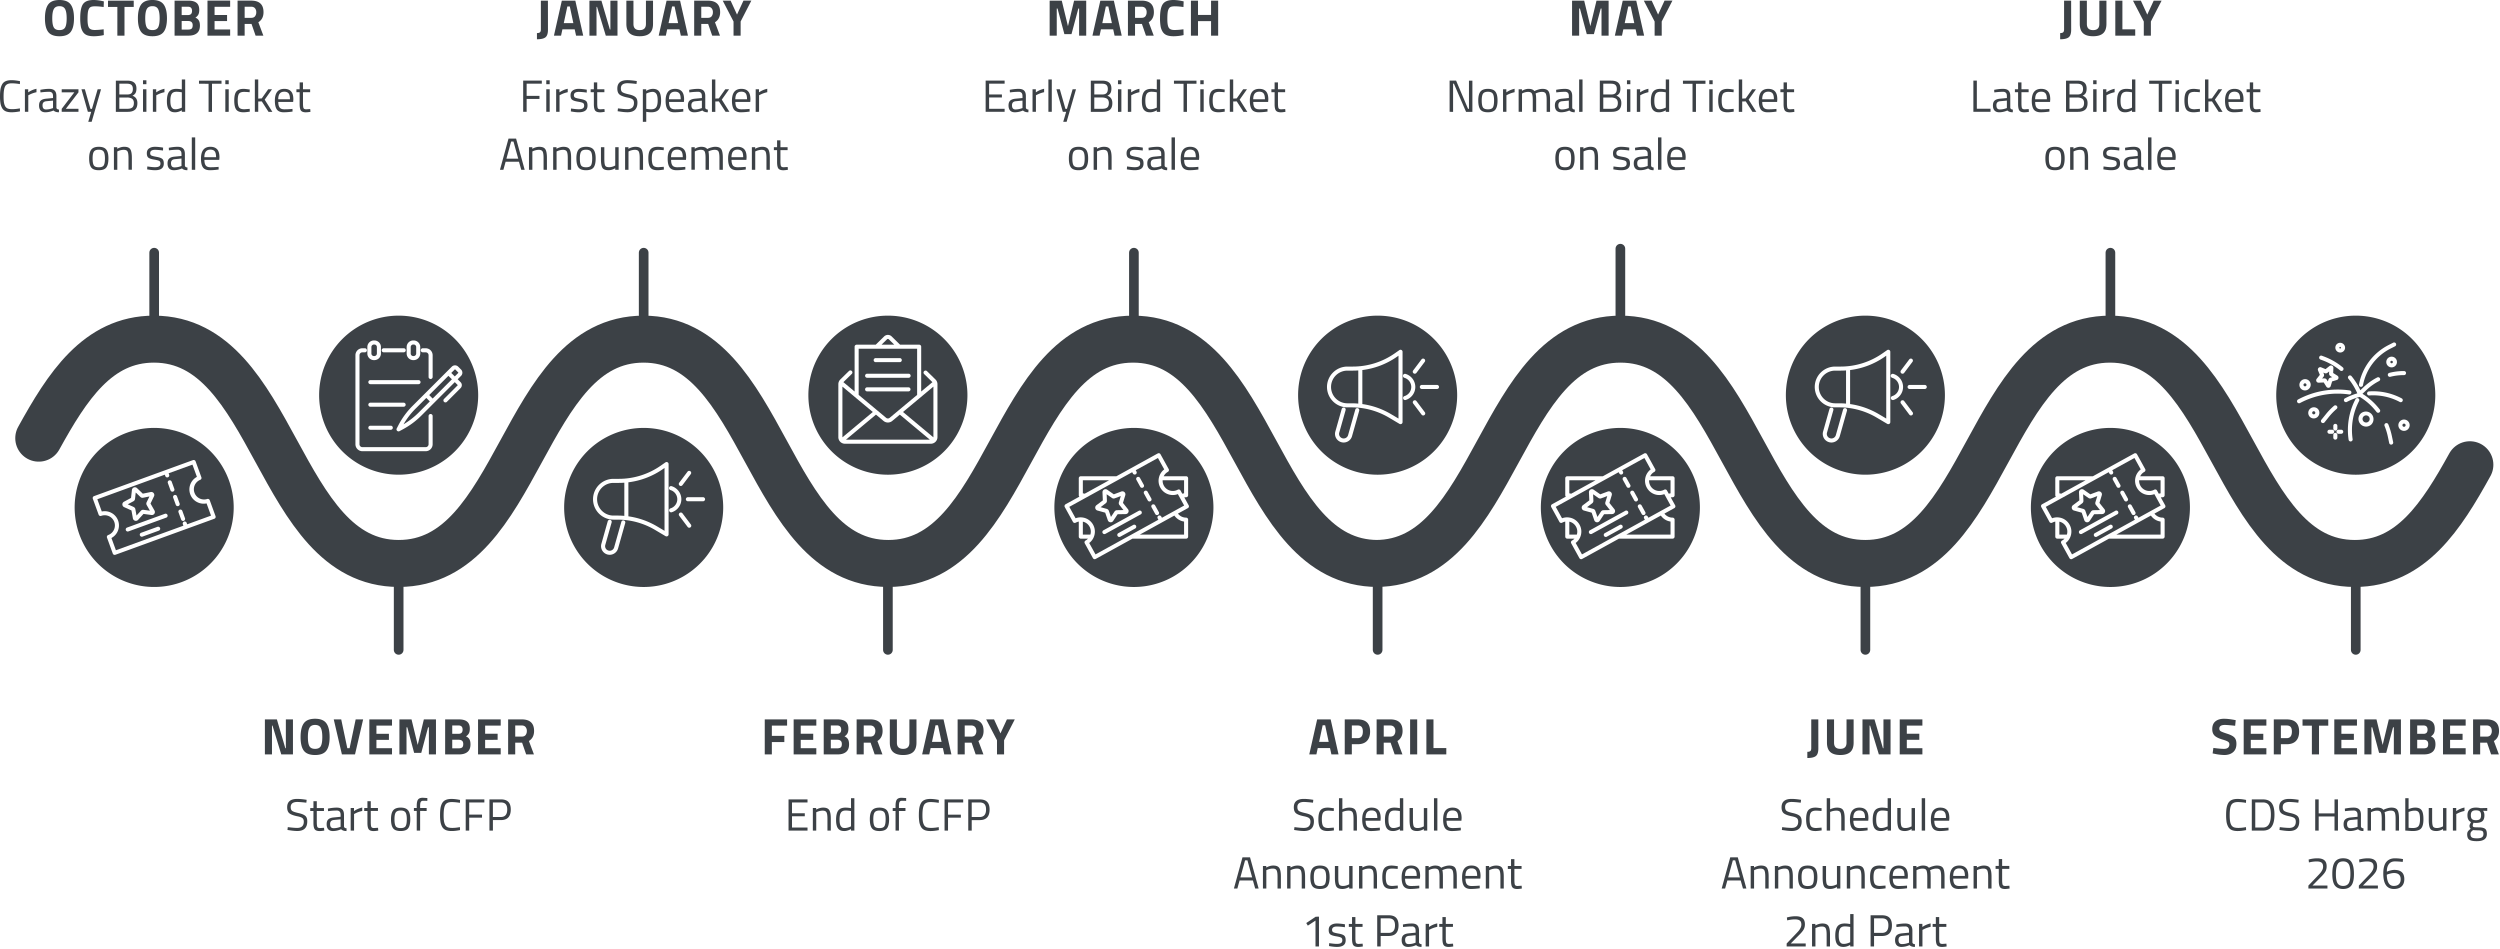 <svg xmlns="http://www.w3.org/2000/svg" viewBox="0 0 274 104"><g fill="none" fill-rule="evenodd"><path stroke="#3c4146" stroke-linecap="round" stroke-linejoin="round" stroke-width="1.058" d="M43.693 62.56v8.668M97.314 62.56v8.668M150.989 62.56v8.668M204.447 62.56v8.668M124.276 27.694v8.667M70.547 27.694v8.667M16.898 27.694v8.667"/><path fill="#3c4146" fill-rule="nonzero" d="M5.893 3.001q.165.298.624.298t.625-.298q.164-.297.165-.992 0-.698-.17-1.012-.17-.32-.62-.319-.45 0-.62.318-.17.315-.17 1.013 0 .695.166.992m1.856.496q-.356.476-1.232.476t-1.236-.476q-.356-.474-.355-1.491 0-1.017.355-1.51Q5.641 0 6.517 0T7.75.496q.36.492.36 1.509t-.36 1.492m3.627.348a5.2 5.2 0 0 1-1.075.128q-.48-.001-.769-.116a.95.95 0 0 1-.455-.38 1.7 1.7 0 0 1-.223-.608 5 5 0 0 1-.062-.88q0-1.112.314-1.551T10.26 0q.483 0 1.124.153l-.024.62a6.5 6.5 0 0 0-.93-.083q-.37 0-.526.1-.158.099-.235.376-.075.272-.075.942 0 .667.153.922.157.257.62.256.466 0 .993-.078zm.46-3.088V.07h2.82v.687h-1.013v3.15h-.782V.757zM16.082 3q.164.298.624.298t.624-.298.166-.992q0-.698-.17-1.012-.17-.32-.62-.319-.452 0-.62.318-.17.315-.17 1.013 0 .695.166.992m1.856.496q-.357.476-1.232.476-.878 0-1.236-.476-.356-.474-.356-1.492 0-1.015.356-1.509.36-.495 1.236-.496.876 0 1.232.496.36.492.36 1.51 0 1.016-.36 1.491M19.134.07h1.504q.6 0 .898.24.3.24.302.773 0 .323-.1.513a.86.86 0 0 1-.326.335q.255.109.376.31.124.203.124.566 0 .559-.33.831-.329.27-.918.269h-1.53zm1.488 2.233h-.711v.938h.71q.257 0 .377-.099.12-.103.12-.376 0-.463-.496-.463m-.02-1.567h-.691v.913h.695q.441 0 .442-.455 0-.459-.447-.458m2.139 3.17V.069h2.484v.679h-1.707v.897h1.369v.665h-1.37v.918h1.708v.679zm4.074-1.286v1.286h-.777V.069h1.488q1.356 0 1.356 1.266 0 .75-.567 1.104l.55 1.468h-.851l-.447-1.286zm.723-.665q.277 0 .414-.17a.7.7 0 0 0 .136-.446.64.64 0 0 0-.144-.438q-.146-.165-.418-.166h-.711v1.22zM2.191 12.203a4.7 4.7 0 0 1-.914.103q-.406 0-.657-.111a.83.83 0 0 1-.384-.343 1.7 1.7 0 0 1-.186-.538 5 5 0 0 1-.05-.76q0-.455.05-.765.053-.311.186-.546A.8.8 0 0 1 .62 8.9q.248-.112.64-.112.399 0 .931.108l-.012.322a5.3 5.3 0 0 0-.893-.087q-.543 0-.72.323-.173.323-.173 1.104 0 .39.033.628.033.236.124.426c.056.12.152.216.273.272q.18.08.529.08a4.7 4.7 0 0 0 .827-.088zm.538.054V9.784h.363v.34c.272-.192.58-.326.906-.393v.376a3 3 0 0 0-.773.273l-.125.062v1.815zm3.453-1.724v1.265q.013.182.286.215l-.013.293q-.393 0-.59-.198a2.2 2.2 0 0 1-.89.198q-.339 0-.516-.19-.179-.194-.178-.554 0-.363.182-.533.18-.17.574-.211l.774-.074v-.211q0-.252-.108-.36a.4.4 0 0 0-.298-.112 7 7 0 0 0-.818.05l-.153.017-.017-.282q.546-.107.963-.107.422 0 .612.194.19.19.19.6m-1.52 1.009q0 .455.376.455.334 0 .661-.116l.112-.037v-.819l-.732.07q-.22.022-.318.133-.1.107-.1.314m2.103-1.422v-.336H8.6v.336l-1.386 1.805h1.385v.332H6.763v-.33l1.385-1.807zm2.164-.336H9.3l.617 2.15h.16l.625-2.15h.372l-1.03 3.568h-.372l.322-1.095H9.63zm3.77-.946h1.24q.508 0 .76.21.257.211.257.658 0 .322-.112.505a.75.75 0 0 1-.33.28q.545.19.545.806 0 .514-.273.736-.273.225-.785.224h-1.303zm1.26 1.848h-.88v1.236h.905q.339 0 .513-.14.177-.141.177-.497a.63.63 0 0 0-.074-.318.4.4 0 0 0-.19-.182c-.141-.066-.295-.1-.45-.1m-.038-1.513h-.843v1.183h.876q.318 0 .463-.149.145-.152.145-.455 0-.306-.157-.442-.154-.136-.484-.136m1.753 3.084V9.785h.372v2.472zm0-3.03v-.43h.372v.43zm1.082 3.03V9.785h.364v.339c.271-.192.58-.325.905-.393v.376a3 3 0 0 0-.773.273l-.124.062v1.815zm3.54-3.547v3.547h-.368v-.17q-.381.22-.747.22-.2 0-.348-.05a.7.7 0 0 1-.277-.178q-.264-.269-.264-.984 0-.719.24-1.037.237-.319.793-.319.285 0 .603.062V8.71zm-1.45 3.1a.44.44 0 0 0 .165.133q.09.033.231.033.14.001.314-.046.178-.048.278-.095l.095-.04v-1.676q-.291-.06-.588-.062-.376 0-.525.24-.144.24-.144.744 0 .575.173.769m2.964-2.63v-.342h2.469v.342h-1.042v3.077h-.376V9.181zm2.887 3.077V9.784h.372v2.473zm0-3.03v-.43h.372v.43zm2.008.512q.162 0 .55.058l.12.012-.016.302a6 6 0 0 0-.583-.041q-.42 0-.571.198-.148.2-.149.74 0 .543.14.757.141.21.588.21l.583-.045.012.306q-.46.07-.686.07-.579 0-.798-.293-.22-.298-.22-1 .001-.707.236-.989.24-.285.794-.285m1.6 2.518h-.373V8.71h.372v2.096l.385-.02.707-1.001h.417l-.802 1.137.84 1.335h-.422l-.736-1.145-.389.012zm3.607-.306.145-.017.008.294a7 7 0 0 1-.963.078q-.533 0-.756-.305-.22-.31-.22-.964 0-1.298 1.034-1.298.496 0 .744.281.248.278.248.872l-.02.282H30.5q0 .409.145.607.15.2.517.199.367 0 .748-.03m-.132-1.07q0-.455-.145-.64-.145-.19-.475-.191-.327 0-.492.199-.166.195-.174.632zm2.215-.773h-.786v1.182q0 .427.058.558.061.133.298.133l.438-.03.025.307a3.5 3.5 0 0 1-.505.053q-.384 0-.533-.186-.148-.188-.148-.719v-1.298h-.352v-.323h.352v-.752h.367v.752h.786zM9.77 17.366q0-.678.24-.975.243-.302.818-.302.574 0 .815.302.24.297.24.975-.002.68-.228.985-.229.305-.831.305-.6 0-.827-.305-.227-.306-.227-.985m.38-.008q0 .543.128.76.132.216.55.216.417 0 .546-.215.128-.214.128-.757 0-.545-.145-.748-.14-.206-.529-.207-.39 0-.533.207-.145.203-.145.744m2.707 1.249h-.372v-2.473h.364v.174q.4-.22.769-.22.491 0 .661.27.174.265.174.946v1.302h-.368v-1.294q0-.512-.104-.702-.099-.19-.43-.19a1.658 1.658 0 0 0-.604.137l-.09.044zm4.145-2.187q-.543 0-.542.372 0 .174.124.248.124.07.562.149.442.075.625.215.18.136.181.516 0 .38-.243.559-.245.178-.716.177-.306 0-.72-.07l-.148-.025.02-.318q.563.083.848.082.29 0 .439-.09.152-.09.152-.306 0-.215-.128-.29-.128-.077-.566-.149-.435-.069-.616-.202-.182-.132-.182-.492 0-.363.252-.533.256-.174.637-.174.3 0 .757.066l.136.025-.008.318A7 7 0 0 0 17 16.42m3.264.463v1.265q.012.183.285.215l-.012.293q-.394 0-.591-.198a2.2 2.2 0 0 1-.889.198q-.34 0-.517-.19-.178-.194-.178-.554 0-.363.182-.533t.575-.211l.773-.074v-.211q0-.252-.108-.36a.4.4 0 0 0-.297-.112q-.394 0-.818.05l-.154.017-.016-.282q.545-.107.963-.107.421 0 .612.194.19.19.19.6m-1.521 1.009q0 .455.376.455.335 0 .662-.116l.111-.037v-.819l-.732.07q-.219.022-.318.133-.1.108-.1.314m2.28.715v-3.548h.373v3.548zm2.791-.306.145-.017.008.294a7 7 0 0 1-.963.078q-.533 0-.757-.305-.22-.31-.219-.964 0-1.298 1.034-1.298.496 0 .744.281.248.278.248.872l-.02.282h-1.63q0 .409.145.607.149.2.517.199.367 0 .748-.03m-.132-1.07q0-.455-.145-.64-.145-.19-.475-.191-.327 0-.492.199-.165.194-.174.632zM29.032 82.682v-3.836h1.314l.926 3.159h.058v-3.159h.778v3.836h-1.282l-.96-3.158h-.057v3.158zm4.878-.905q.165.298.624.298t.624-.298.166-.992q0-.698-.17-1.013-.17-.318-.62-.318t-.62.318q-.17.315-.17 1.013 0 .695.166.992m1.856.496q-.356.476-1.232.476-.878 0-1.236-.476-.356-.475-.355-1.492 0-1.017.355-1.51.36-.496 1.236-.496t1.232.496q.36.493.36 1.51t-.36 1.492m3.214-3.427h.819l-.89 3.836h-1.437l-.894-3.836h.819l.666 3.158h.252zm1.499 3.836v-3.836h2.485v.678h-1.708v.897h1.369v.666h-1.369v.917h1.708v.678zm3.296 0v-3.836h1.327l.678 2.799.674-2.8h1.327v3.837h-.777v-2.968h-.087l-.748 2.799h-.782l-.748-2.799h-.087v2.968zm5.013-3.836h1.504q.6 0 .897.24.303.24.302.773 0 .322-.099.513a.87.87 0 0 1-.326.334q.255.11.376.31.123.204.124.567 0 .558-.331.83-.327.27-.918.27h-1.53zm1.488 2.232h-.711v.939h.711q.255 0 .376-.1.12-.102.12-.376 0-.462-.496-.463m-.021-1.566h-.69v.913h.695q.441 0 .442-.455 0-.459-.447-.458m2.139 3.17v-3.836h2.484v.678h-1.707v.897h1.369v.665H53.17v.918h1.707v.678zm4.074-1.286v1.286h-.777v-3.836h1.488q1.356 0 1.356 1.265 0 .749-.566 1.104l.55 1.467h-.852l-.446-1.286zm.724-.665q.276 0 .413-.17a.7.7 0 0 0 .137-.446.64.64 0 0 0-.145-.438q-.145-.165-.418-.166h-.71v1.22zM32.601 87.894q-.74 0-.74.558 0 .31.17.43.169.117.69.232.521.116.736.302.219.183.219.608 0 1.054-1.091 1.054-.36 0-.902-.087l-.177-.025.037-.314q.674.087 1.021.087.732 0 .732-.686 0-.276-.161-.397-.159-.12-.6-.203-.579-.123-.823-.318-.24-.2-.24-.657 0-.918 1.105-.918.359 0 .863.074l.17.025-.037.318a10 10 0 0 0-.972-.083m2.905.989h-.785v1.182q0 .426.058.558.061.133.298.132l.438-.029.025.306a3.5 3.5 0 0 1-.505.054q-.384 0-.533-.186-.15-.189-.149-.72v-1.297h-.351v-.323h.351v-.752h.368v.752h.785zm2.197.425v1.265q.012.183.285.216l-.013.293q-.393 0-.59-.199a2.2 2.2 0 0 1-.89.2q-.34 0-.517-.191-.178-.194-.177-.554 0-.363.182-.533.18-.17.574-.211l.773-.075v-.21q0-.252-.107-.36a.4.4 0 0 0-.298-.112q-.393 0-.818.05l-.153.016-.017-.28q.546-.108.963-.108.422 0 .612.194.19.19.19.6m-1.521 1.009q0 .455.376.454.335 0 .662-.115l.111-.038v-.818l-.731.07q-.22.021-.319.132-.1.108-.1.314m2.254.715V88.56h.364v.339c.272-.192.58-.325.905-.393v.376a3 3 0 0 0-.773.273l-.124.062v1.815zm2.99-2.15h-.786v1.183q0 .426.058.558.063.133.298.132l.438-.029.025.306a3.5 3.5 0 0 1-.505.054q-.385 0-.532-.186-.15-.189-.15-.72v-1.298h-.351v-.322h.351v-.752h.368v.752h.786zm1.431.91q0-.678.24-.976.243-.301.818-.302.575 0 .815.302.24.298.24.976t-.228.984-.83.306q-.6 0-.827-.306-.228-.306-.228-.984m.38-.008q0 .542.129.76.131.216.55.215.417 0 .545-.215.128-.214.129-.756 0-.546-.145-.749-.14-.206-.53-.206-.389 0-.533.206-.145.204-.144.745m2.81-.902v2.15h-.372v-2.15h-.31v-.322h.31v-.219q0-.525.149-.715.147-.19.516-.19l.5.033-.003.306a17 17 0 0 0-.46-.009q-.178 0-.256.12-.075.116-.074.459v.215h.715v.323zm4.374 2.097q-.508.103-.913.103-.407 0-.657-.111a.83.83 0 0 1-.385-.343 1.7 1.7 0 0 1-.186-.538 5 5 0 0 1-.05-.76q0-.456.05-.765.053-.311.186-.546a.8.8 0 0 1 .385-.343q.246-.112.64-.112.398 0 .93.108l-.012.322a5.3 5.3 0 0 0-.893-.087q-.543 0-.72.323-.173.323-.173 1.104 0 .39.033.628.033.236.124.426c.056.12.153.217.273.273q.182.078.53.078.35 0 .826-.087zm.623.053v-3.418h2.043v.334h-1.662v1.336h1.406v.335h-1.406v1.413zm3.848-1.149h-.868v1.15h-.38v-3.42h1.248q.557 0 .822.273.268.273.269.831 0 1.166-1.091 1.166m-.869-.339h.864q.708 0 .707-.827 0-.397-.17-.583t-.537-.186h-.864zM58.849 4.304v-.679q.227.001.327-.082.102-.087.103-.318V.07h.773l.004 3.188q0 .616-.273.83-.273.215-.934.216m1.863-.397.864-3.836h1.48l.864 3.836h-.782l-.153-.694H61.64l-.148.694zM62.179.712l-.389 1.822h1.05L62.452.711zm2.422 3.195V.071h1.314l.926 3.158h.058V.071h.778v3.836h-1.282l-.96-3.158h-.057v3.158zm4.825-1.281q0 .674.682.674.686 0 .687-.674V.07h.777v2.538q0 .708-.364 1.038-.365.327-1.1.326-.732 0-1.095-.326-.364-.33-.364-1.038V.071h.777zm2.767 1.281.864-3.836h1.48l.864 3.836h-.781l-.153-.694h-1.344l-.149.694zM73.66.712l-.388 1.823h1.05L73.933.71zm3.2 1.91v1.285h-.778V.071h1.489q1.355 0 1.355 1.265 0 .749-.566 1.104l.55 1.467h-.852l-.446-1.286zm.723-.666q.276 0 .413-.17a.7.7 0 0 0 .137-.446.63.63 0 0 0-.145-.438q-.145-.165-.417-.166h-.712v1.22zm3.59 1.951h-.777v-1.55L79.209.07h.865l.703 1.529.706-1.53h.865l-1.174 2.286zM57.34 12.257v-3.42h2.043v.336H57.72v1.335h1.405v.335h-1.405v1.414zm2.532 0V9.784h.373v2.473zm0-3.03v-.43h.373v.43zm1.082 3.03V9.785h.363v.339c.272-.192.58-.325.906-.393v.376a3 3 0 0 0-.773.273l-.124.062v1.815zm2.486-2.187q-.541 0-.541.372 0 .174.124.248.124.072.562.149.442.075.625.215.18.136.181.517 0 .381-.244.558t-.715.178q-.307 0-.72-.07l-.148-.026.02-.318q.563.083.848.083.29 0 .438-.091.153-.09.153-.306 0-.215-.128-.29-.13-.076-.566-.148-.435-.07-.616-.203-.182-.132-.182-.492 0-.363.252-.533.256-.174.637-.174.3 0 .756.067l.137.024-.009.318a7 7 0 0 0-.864-.078m2.801.038h-.785v1.182q0 .426.057.558.063.134.298.132l.438-.029.025.306q-.332.054-.504.054-.385 0-.534-.186-.149-.189-.148-.72v-1.297h-.352v-.323h.352v-.752h.368v.752h.785zm2.547-.988q-.74 0-.74.557-.002.31.169.43.17.117.69.232.522.116.736.302.22.183.22.608 0 1.053-1.092 1.054-.36 0-.901-.087l-.178-.025.037-.314q.674.087 1.021.087.732 0 .732-.686 0-.277-.161-.397-.159-.12-.6-.203-.579-.123-.822-.318-.24-.199-.24-.657 0-.918 1.104-.918.36 0 .864.074l.17.025-.038.318a10 10 0 0 0-.971-.083m1.668 4.234V9.784h.364v.182q.375-.227.744-.227.466 0 .678.297.214.298.215.985 0 .686-.253.987-.248.298-.822.298a2.7 2.7 0 0 1-.554-.054v1.1zm1.054-3.283q-.148 0-.322.05a2 2 0 0 0-.269.094l-.09.05v1.666q.35.054.532.054.4 0 .559-.228.16-.226.16-.74 0-.51-.144-.727a.48.48 0 0 0-.426-.22m3.228 1.882.145-.017.008.294a7 7 0 0 1-.963.078q-.534 0-.757-.306-.22-.309-.22-.963 0-1.298 1.034-1.298.497 0 .744.281.249.278.248.872l-.02.282h-1.63q0 .409.145.607.15.2.517.199.367 0 .749-.03m-.133-1.07q0-.455-.145-.64-.145-.19-.475-.191-.328 0-.492.199-.166.195-.174.632zm2.692-.347v1.265q.013.182.286.215l-.012.293q-.394 0-.591-.198a2.2 2.2 0 0 1-.89.198q-.338 0-.516-.19-.178-.194-.178-.554 0-.363.182-.533t.575-.211l.773-.074v-.211q0-.252-.107-.36a.4.4 0 0 0-.298-.112 7 7 0 0 0-.819.05l-.153.017-.016-.282q.544-.107.963-.107.42 0 .612.194.19.19.19.6m-1.521 1.009q0 .455.376.455.335 0 .661-.116l.112-.037v-.819l-.732.07q-.219.021-.318.133-.1.107-.1.314m2.624.715h-.372V8.709h.372v2.097l.384-.021.707-1h.418l-.802 1.136.839 1.336h-.422l-.735-1.145-.39.012zm3.608-.306.145-.017.008.294a7 7 0 0 1-.963.078q-.534 0-.757-.306-.22-.309-.219-.963 0-1.298 1.034-1.298.495 0 .744.281.248.278.248.872l-.02.282h-1.63q0 .409.144.607.15.2.517.199.367 0 .749-.03m-.133-1.07q0-.455-.144-.64-.146-.19-.476-.191-.327 0-.492.199-.165.195-.174.632zm.948 1.377V9.784h.364v.34c.272-.192.58-.326.905-.393v.376a3 3 0 0 0-.773.273l-.124.062v1.815zM54.796 18.607l.938-3.42h.828l.942 3.42h-.376l-.248-.88h-1.464l-.244.88zm1.224-3.093-.517 1.873h1.294l-.52-1.873zm2.327 3.093h-.372v-2.472h.364v.173q.4-.218.77-.218.49 0 .66.268.174.265.174.947v1.302h-.368v-1.294q0-.511-.103-.703-.1-.19-.43-.19a1.658 1.658 0 0 0-.603.137l-.092.045zm2.653 0h-.373v-2.472h.364v.173q.4-.218.77-.218.49 0 .66.268.174.265.174.947v1.302h-.368v-1.294q0-.511-.103-.703-.1-.19-.43-.19a1.658 1.658 0 0 0-.604.137l-.09.045zm2.172-1.24q0-.678.24-.976.243-.301.818-.302.574 0 .815.302.24.298.24.976 0 .679-.228.984-.229.306-.831.305-.6 0-.827-.306-.227-.304-.227-.984m.38-.008q0 .543.128.76.132.216.55.216.417 0 .546-.215.127-.214.128-.757 0-.545-.145-.748-.14-.206-.529-.207-.39 0-.533.207-.145.203-.145.744m3.877-1.224h.372v2.473h-.372v-.174a1.4 1.4 0 0 1-.732.223q-.505 0-.67-.26-.165-.264-.165-.972v-1.29h.372v1.286q0 .538.091.723.094.183.426.182.165 0 .33-.045a1.4 1.4 0 0 0 .257-.095l.091-.042zm1.453 2.473h-.372v-2.472h.364v.173q.4-.218.769-.218.49 0 .661.268.174.265.174.947v1.302h-.368v-1.294q0-.511-.103-.703-.1-.19-.43-.19a1.658 1.658 0 0 0-.604.137l-.09.045zm3.206-2.518q.16 0 .55.058l.12.012-.017.302a7 7 0 0 0-.583-.04q-.418 0-.57.197-.15.2-.149.74 0 .543.14.757.141.21.587.21l.583-.045.013.306q-.459.07-.687.07-.58.001-.797-.293-.22-.297-.22-1 0-.706.236-.988.24-.285.794-.286m2.875 2.212.145-.016.008.293a7 7 0 0 1-.963.079q-.534 0-.757-.306-.22-.31-.218-.964 0-1.298 1.033-1.298.495 0 .744.281.248.277.248.873l-.02.281h-1.63q0 .41.145.607.148.2.517.2.367 0 .748-.03m-.132-1.07q0-.455-.145-.642-.145-.19-.475-.19-.327 0-.492.199-.166.194-.174.632zm1.32 1.376h-.372v-2.472h.364v.173q.37-.218.723-.218.459 0 .64.247a2 2 0 0 1 .422-.17q.261-.077.459-.078.496 0 .666.265.17.26.17.95v1.303h-.373v-1.294q0-.511-.099-.703-.095-.19-.418-.19-.165 0-.338.046-.136.035-.265.09l-.095.046q.066.161.066.72v1.285h-.372v-1.274q0-.533-.095-.723-.096-.19-.422-.19-.158 0-.326.046a1.4 1.4 0 0 0-.253.09l-.082.046zm5.435-.306.145-.016.008.293a7 7 0 0 1-.963.078q-.532 0-.756-.306-.22-.309-.22-.963 0-1.298 1.034-1.298.496 0 .744.281.248.278.248.872l-.02.282h-1.63q0 .409.145.607.15.2.517.199.367 0 .748-.03m-.132-1.07q0-.455-.145-.64-.144-.19-.475-.191-.327 0-.492.199-.165.194-.173.632zm1.32 1.377h-.37v-2.473h.362v.174q.4-.219.77-.219.491 0 .661.269.174.264.174.947v1.302h-.368v-1.294q0-.513-.104-.703-.1-.19-.43-.19a1.658 1.658 0 0 0-.603.137l-.091.045zm3.547-2.15h-.785v1.182q-.001.426.058.558t.297.133l.439-.03.024.307q-.33.053-.504.053-.384 0-.534-.186-.147-.187-.148-.72v-1.297h-.352v-.323h.352v-.752h.368v.752h.785zM83.817 82.682v-3.836h2.448v.678h-1.67v1.129h1.368v.674h-1.368v1.355zm3.167 0v-3.836h2.485v.678H87.76v.897h1.369v.666H87.76v.917h1.708v.678zm3.296-3.836h1.505q.599 0 .897.24.3.24.302.773 0 .322-.1.513a.86.86 0 0 1-.326.334q.256.11.376.31.124.204.124.567 0 .558-.33.83-.328.27-.918.27h-1.53zm1.489 2.232h-.712v.939h.711q.255 0 .377-.1.12-.102.12-.376 0-.462-.497-.463m-.02-1.566h-.69v.913h.693q.443 0 .443-.455 0-.459-.447-.458m2.917 1.884v1.286h-.777v-3.836h1.488q1.356 0 1.357 1.265 0 .749-.567 1.104l.55 1.467h-.852l-.446-1.286zm.723-.665q.278 0 .414-.17a.7.7 0 0 0 .137-.446.64.64 0 0 0-.145-.438q-.145-.165-.418-.166h-.71v1.22zm2.913.67q0 .674.682.674.686 0 .687-.674v-2.555h.777v2.538q0 .708-.364 1.038-.365.327-1.1.327-.731 0-1.095-.327-.364-.33-.364-1.037v-2.539h.777zm2.766 1.281.864-3.836h1.48l.864 3.836h-.781l-.153-.694h-1.344l-.149.694zm1.468-3.195-.389 1.823h1.05l-.389-1.823zm3.2 1.91v1.285h-.778v-3.836h1.489q1.355 0 1.355 1.265 0 .749-.566 1.104l.55 1.467h-.851l-.447-1.286zm.723-.666q.276 0 .413-.17a.7.7 0 0 0 .137-.446q0-.277-.145-.438-.145-.165-.417-.166h-.712v1.22zm3.59 1.951h-.776v-1.55l-1.187-2.286h.864l.703 1.53.707-1.53h.864l-1.174 2.286zM86.424 91.032v-3.418h2.08v.334h-1.7v1.183h1.402v.33h-1.402v1.237h1.7v.334zm3.036 0h-.372V88.56h.364v.174q.4-.22.77-.22.49 0 .66.27.174.264.174.946v1.302h-.368v-1.294q0-.511-.103-.703-.1-.19-.43-.19a1.658 1.658 0 0 0-.603.137l-.092.045zm4.179-3.547v3.547h-.368v-.169q-.38.22-.748.219-.198 0-.348-.05a.7.7 0 0 1-.277-.177q-.264-.27-.264-.984 0-.72.24-1.038.238-.318.793-.318.285 0 .604.062v-1.092zm-1.451 3.101a.44.44 0 0 0 .165.132.7.7 0 0 0 .232.033q.14 0 .314-.045.177-.049.277-.096l.095-.04v-1.675q-.29-.06-.587-.062-.376 0-.525.24-.145.24-.145.744 0 .575.174.77m3.145-.795q0-.677.24-.975.243-.302.818-.302.574 0 .815.302.239.297.24.975-.002.679-.228.984-.228.306-.83.306t-.828-.306q-.227-.305-.227-.984m.38-.008q0 .542.128.76.132.216.55.215.417 0 .546-.215.128-.214.128-.756 0-.546-.144-.749-.142-.206-.53-.206-.39 0-.533.206-.145.204-.145.745m2.81-.902v2.15h-.372v-2.15h-.31v-.322h.31v-.219q0-.525.15-.715.147-.19.516-.19l.5.033-.004.306a17 17 0 0 0-.459-.009q-.178 0-.256.12-.075.116-.074.459v.215h.715v.323zm4.375 2.097q-.508.103-.913.103-.406 0-.658-.111a.83.83 0 0 1-.384-.343 1.7 1.7 0 0 1-.186-.538 5 5 0 0 1-.05-.76q0-.456.05-.765.052-.311.186-.546a.8.8 0 0 1 .384-.343q.25-.112.641-.112.398 0 .93.108l-.012.322a5.3 5.3 0 0 0-.893-.087q-.543 0-.72.323-.173.323-.173 1.104 0 .39.033.628.033.236.124.426c.056.12.153.216.273.273q.181.078.53.078a4.7 4.7 0 0 0 .826-.087zm.625.054v-3.42h2.042v.335h-1.662v1.336h1.406v.335h-1.406v1.413zm3.845-1.15h-.868v1.15h-.38v-3.42h1.248q.558 0 .823.273.27.273.269.831 0 1.166-1.092 1.166m-.867-.339h.864q.707 0 .707-.827 0-.397-.17-.583-.171-.186-.537-.186h-.865zM115.042 3.907V.07h1.327l.679 2.8.673-2.8h1.328v3.837h-.778V.939h-.086l-.749 2.799h-.781l-.748-2.8h-.087v2.969zm4.69 0 .865-3.837h1.48l.864 3.837h-.782l-.152-.694h-1.344l-.149.694zM121.2.711l-.388 1.824h1.05L121.473.71zm3.2 1.91v1.286h-.778V.07h1.488q1.356 0 1.356 1.265 0 .75-.566 1.104l.55 1.468h-.852l-.446-1.286zm.722-.666q.278 0 .414-.169a.7.7 0 0 0 .136-.447.63.63 0 0 0-.144-.438q-.145-.165-.418-.165h-.71v1.22zm4.6 1.89a5.2 5.2 0 0 1-1.075.128q-.48 0-.769-.116a.95.95 0 0 1-.454-.38 1.7 1.7 0 0 1-.224-.608 5 5 0 0 1-.062-.88q0-1.112.314-1.55.315-.44 1.154-.439.483 0 1.124.153l-.024.62a6.5 6.5 0 0 0-.93-.083q-.369 0-.526.1t-.235.376q-.074.273-.074.943 0 .666.152.921.157.258.62.257.466 0 .993-.079zm3.01.062V2.315h-1.43v1.592h-.777V.07h.777v1.567h1.43V.07h.778v3.837zM108.027 12.257v-3.42h2.08v.336h-1.7v1.182h1.402v.33h-1.402v1.237h1.7v.335zm4.409-1.724v1.265q.012.182.285.215l-.012.293q-.394 0-.591-.198a2.2 2.2 0 0 1-.89.198q-.338 0-.516-.19-.177-.194-.178-.554 0-.363.182-.533t.575-.211l.773-.074v-.211q0-.252-.107-.36a.4.4 0 0 0-.298-.112 7 7 0 0 0-.819.05l-.153.017-.016-.282a5 5 0 0 1 .963-.107q.422 0 .612.194.19.19.19.6m-1.52 1.009q-.002.454.375.454.335 0 .661-.116l.112-.037v-.819l-.732.07q-.219.022-.318.133-.099.108-.1.314m2.252.715V9.784h.364v.339c.271-.191.58-.325.905-.392v.376a3.1 3.1 0 0 0-.773.273l-.124.062v1.815zm1.738 0V8.709h.372v3.548zm.88-2.472h.373l.616 2.15h.16l.625-2.15h.373l-1.03 3.568h-.372l.322-1.095h-.364zm3.77-.946h1.24q.508 0 .76.21.257.211.257.658 0 .322-.112.505a.75.75 0 0 1-.33.28q.545.19.545.806 0 .514-.273.736-.273.225-.785.224h-1.302zm1.26 1.848h-.88v1.236h.906q.339 0 .513-.14.177-.141.178-.497a.63.63 0 0 0-.075-.318.4.4 0 0 0-.19-.182 1.1 1.1 0 0 0-.45-.1m-.038-1.513h-.843v1.183h.876q.318 0 .463-.149.145-.152.145-.455 0-.306-.157-.442-.153-.136-.484-.136m1.753 3.084V9.785h.372v2.472zm0-3.03v-.43h.372v.43zm1.08 3.03V9.785h.364v.339c.272-.192.58-.325.906-.393v.376a3 3 0 0 0-.773.273l-.124.062v1.815zm3.543-3.547v3.547h-.368v-.17q-.381.22-.749.22-.197 0-.347-.05a.7.7 0 0 1-.277-.178q-.265-.269-.265-.984 0-.719.24-1.037.24-.319.794-.319.285 0 .604.062V8.71zm-1.451 3.1a.43.43 0 0 0 .165.132q.09.034.231.033.14 0 .314-.045.178-.048.278-.095l.095-.041v-1.675q-.29-.06-.587-.062-.377 0-.525.24-.146.24-.145.744 0 .575.174.769m2.963-2.63v-.342h2.468v.342h-1.042v3.077h-.376V9.181zm2.887 3.077V9.784h.372v2.473zm0-3.03v-.43h.372v.43zm2.007.512q.16 0 .55.058l.12.012-.017.302a6 6 0 0 0-.583-.041q-.418 0-.57.198-.15.2-.149.74 0 .543.14.757.141.21.588.21l.583-.045.012.306q-.46.07-.686.07-.579 0-.798-.293-.22-.298-.218-1 0-.707.235-.989.239-.285.794-.285m1.599 2.518h-.372V8.71h.372v2.096l.384-.02.707-1.001h.418l-.802 1.137.84 1.335h-.422l-.736-1.145-.39.012zm3.608-.306.145-.016.008.293a7 7 0 0 1-.963.078q-.533 0-.756-.305-.22-.31-.22-.964 0-1.298 1.034-1.298.496 0 .744.281.248.278.248.872l-.02.282h-1.63q0 .409.145.607.15.2.517.199.367 0 .748-.03m-.132-1.07q0-.455-.145-.64-.145-.19-.475-.191-.328 0-.492.199-.166.195-.174.632zm2.215-.773h-.786v1.182q0 .427.058.558.061.133.298.133l.438-.03.025.307q-.332.053-.505.053-.384 0-.533-.186-.15-.188-.149-.719v-1.298h-.351v-.323h.351v-.752h.368v.752h.786zM117.148 17.366q0-.678.24-.975.243-.302.818-.302t.815.302q.24.297.24.975 0 .68-.228.985-.229.305-.831.305-.6 0-.826-.305-.228-.306-.228-.985m.38-.008q0 .543.129.76.13.216.55.216.416 0 .545-.215.128-.214.128-.757 0-.545-.144-.748-.141-.206-.53-.207-.39 0-.533.207-.145.203-.145.744m2.707 1.249h-.372v-2.473h.364v.174q.4-.22.77-.22.49 0 .66.27.175.265.175.946v1.302h-.368v-1.294q0-.512-.104-.702-.1-.19-.43-.19a1.658 1.658 0 0 0-.603.137l-.091.044zm4.145-2.187q-.543 0-.542.372 0 .174.124.248.124.07.562.149.442.075.625.215.181.136.182.516 0 .38-.244.559-.245.178-.715.177-.307 0-.72-.07l-.149-.025.02-.318q.563.083.849.082.288 0 .438-.09t.153-.306q0-.215-.129-.29-.128-.077-.566-.149-.435-.069-.616-.202-.182-.132-.182-.492 0-.363.252-.533.255-.174.637-.174.3 0 .757.066l.136.025-.008.318a7 7 0 0 0-.864-.078m3.264.463v1.265q.012.183.285.215l-.012.293q-.394 0-.592-.198a2.15 2.15 0 0 1-.889.198q-.339 0-.516-.19-.178-.194-.178-.554 0-.363.182-.533.18-.17.575-.211l.772-.074v-.211q0-.252-.107-.36a.4.4 0 0 0-.298-.112 7 7 0 0 0-.818.05l-.153.017-.017-.282a5 5 0 0 1 .963-.107q.423 0 .612.194.19.19.19.6m-1.52 1.009q-.001.454.375.454.335 0 .662-.116l.111-.037v-.819l-.731.07q-.22.022-.318.133-.1.108-.1.314m2.28.715v-3.547h.372v3.548zm2.79-.306.146-.016.008.293a7 7 0 0 1-.963.079q-.534 0-.757-.306-.22-.31-.219-.963 0-1.299 1.033-1.298.496 0 .745.28.247.277.247.873l-.02.28h-1.629q0 .41.145.608.148.2.517.199.367 0 .748-.029m-.133-1.07q0-.455-.144-.642-.147-.19-.476-.19-.327 0-.492.199-.165.195-.174.632zM143.495 82.682l.865-3.836h1.48l.863 3.836h-.781l-.153-.694h-1.343l-.15.694zm1.468-3.195-.389 1.823h1.05l-.388-1.823zm3.831 2.08h-.633v1.115h-.777v-3.836h1.41q1.368 0 1.369 1.331 0 .67-.348 1.03t-1.021.36m-.633-.666h.63q.577 0 .578-.723 0-.355-.14-.51-.142-.156-.439-.156h-.629zm3.495.496v1.285h-.777v-3.836h1.488q1.355 0 1.356 1.265 0 .749-.566 1.104l.55 1.467h-.852l-.446-1.286zm.723-.666q.278.001.414-.169a.7.7 0 0 0 .136-.446.64.64 0 0 0-.144-.439q-.145-.165-.418-.165h-.71v1.22zm2.169 1.951v-3.836h.777v3.836zm3.967 0h-2.183v-3.836h.777v3.146h1.406zM142.93 87.894q-.74 0-.74.558 0 .31.17.43.17.117.69.232.521.116.736.302.219.183.22.608 0 1.054-1.092 1.054-.36 0-.901-.087l-.178-.025.037-.314q.674.087 1.021.087.732 0 .732-.686 0-.276-.161-.397-.158-.12-.6-.203-.579-.123-.822-.318-.24-.2-.24-.657 0-.918 1.104-.918.359 0 .863.074l.17.025-.037.318a10 10 0 0 0-.972-.083m2.595.62q.16 0 .55.058l.12.013-.017.302a7 7 0 0 0-.583-.042q-.42 0-.57.199-.15.198-.15.74 0 .543.14.756.141.21.588.211l.583-.045.012.306a5 5 0 0 1-.686.07q-.579 0-.798-.293-.22-.298-.219-1 0-.707.236-.989.238-.286.794-.285m1.6 2.517h-.373v-3.547h.372v1.216q.392-.186.76-.186.492 0 .662.268.174.266.174.947v1.302h-.372v-1.294q0-.511-.104-.703-.1-.19-.425-.19a1.7 1.7 0 0 0-.604.112l-.091.033zm3.958-.306.144-.016.009.293a7 7 0 0 1-.963.08q-.534 0-.757-.307-.22-.309-.22-.963 0-1.298 1.034-1.298.495 0 .745.28.247.279.247.873l-.02.281h-1.63q0 .41.146.608.148.198.516.198.367 0 .749-.029m-.132-1.07q0-.455-.145-.641-.145-.19-.475-.19-.327 0-.492.198-.166.195-.174.633zm2.845-2.17v3.546h-.368v-.169q-.38.22-.748.219-.198 0-.347-.05a.7.7 0 0 1-.277-.177q-.265-.27-.265-.984 0-.72.24-1.038t.794-.318q.284 0 .603.062v-1.092zm-1.45 3.1a.44.44 0 0 0 .164.132.7.7 0 0 0 .232.033q.14 0 .314-.045.178-.049.277-.096l.095-.04v-1.675q-.29-.06-.587-.062-.376 0-.525.24-.145.24-.144.744 0 .575.173.77m3.708-2.027h.372v2.472h-.372v-.173a1.4 1.4 0 0 1-.731.223q-.505 0-.67-.26-.166-.265-.165-.972v-1.29h.372v1.286q0 .538.09.723.094.183.427.182.164 0 .33-.045a1.4 1.4 0 0 0 .257-.096l.09-.04zm1.11 2.472v-3.547h.372v3.547zm2.79-.306.145-.016.008.293a7 7 0 0 1-.963.08q-.534 0-.757-.307-.22-.309-.219-.963 0-1.298 1.034-1.298.495 0 .744.28.248.279.248.873l-.021.281h-1.629q0 .41.145.608.148.198.517.198.367 0 .748-.029m-.132-1.07q0-.455-.145-.641-.145-.19-.476-.19-.327 0-.491.198-.166.195-.174.633zM135.237 97.382l.939-3.418h.827l.942 3.418h-.376l-.248-.88h-1.464l-.243.88zm1.224-3.092-.517 1.873h1.294l-.52-1.873zm2.329 3.092h-.372V94.91h.363v.174q.4-.22.77-.22.49 0 .66.27.175.264.174.946v1.302h-.368v-1.294q0-.511-.103-.703-.1-.19-.43-.19a1.658 1.658 0 0 0-.604.137l-.09.045zm2.652 0h-.372V94.91h.363v.174q.4-.22.77-.22.49 0 .661.27.174.264.174.946v1.302h-.368v-1.294q0-.511-.104-.703-.1-.19-.43-.19a1.658 1.658 0 0 0-.603.137l-.091.045zm2.172-1.24q0-.678.24-.975.244-.303.819-.302.573 0 .814.302.24.297.24.975 0 .679-.228.984-.227.306-.83.306-.6 0-.827-.306-.228-.305-.228-.984m.38-.008q0 .542.129.76.13.216.55.216.417 0 .545-.216.127-.213.129-.756 0-.546-.145-.748-.14-.207-.53-.207-.389 0-.533.207-.145.202-.144.744m3.876-1.224h.372v2.472h-.372v-.173a1.4 1.4 0 0 1-.732.223q-.505 0-.67-.26-.165-.265-.165-.972v-1.29h.372v1.286q0 .538.091.723.094.183.426.182.165 0 .33-.045.17-.049.257-.096l.091-.04zm1.452 2.472h-.372V94.91h.364v.174q.4-.22.77-.22.49 0 .66.27.174.264.174.946v1.302h-.368v-1.294q0-.511-.103-.703-.1-.19-.43-.19a1.658 1.658 0 0 0-.603.137l-.092.045zm3.208-2.517q.16 0 .55.057l.12.013-.017.302a7 7 0 0 0-.583-.042q-.42 0-.57.199-.15.198-.15.74 0 .543.141.756.14.21.587.211l.583-.045.012.306q-.46.07-.686.07-.579 0-.798-.293-.22-.298-.22-1 .001-.708.236-.989.24-.286.794-.285m2.875 2.211.145-.016.008.293a7 7 0 0 1-.963.08q-.532 0-.756-.307-.22-.309-.22-.963 0-1.298 1.035-1.298.495 0 .744.28.248.279.248.873l-.021.281h-1.629q0 .41.145.608.148.198.516.198t.749-.029m-.133-1.07q0-.455-.144-.641-.146-.19-.475-.19t-.493.198q-.165.195-.173.633zm1.32 1.376h-.372V94.91h.364v.173q.373-.219.724-.218.458 0 .64.247a2 2 0 0 1 .422-.17 1.6 1.6 0 0 1 .459-.078q.495 0 .665.265.17.26.17.95v1.303h-.372v-1.294q0-.511-.1-.703-.094-.19-.417-.19-.165 0-.339.046-.135.034-.264.09l-.095.046q.065.161.066.72v1.285h-.373V96.11q0-.533-.095-.723-.096-.19-.421-.19a1.439 1.439 0 0 0-.579.137l-.083.045zm5.436-.306.144-.016.009.293a7 7 0 0 1-.964.079q-.532 0-.756-.306-.22-.31-.219-.964 0-1.298 1.033-1.298.497 0 .745.281.248.277.248.873l-.022.281h-1.628q0 .41.145.607.147.2.517.2.366 0 .747-.03m-.132-1.07q0-.455-.145-.642-.145-.19-.475-.19-.327 0-.492.199-.166.195-.174.632zm1.32 1.376h-.372V94.91h.364v.173q.4-.219.77-.218.49 0 .66.268.174.265.174.947v1.302h-.367v-1.294q0-.511-.104-.703-.1-.19-.43-.19a1.658 1.658 0 0 0-.603.137l-.091.045zm3.547-2.15h-.785v1.183q0 .426.058.558.061.133.297.132l.439-.029.024.306a3.5 3.5 0 0 1-.504.054q-.385 0-.533-.186-.15-.189-.15-.72v-1.298h-.35v-.322h.35v-.752h.369v.752h.785zM144.56 100.47v3.262h-.381v-2.836l-.84.554-.173-.285 1.038-.694zm1.976 1.075q-.542 0-.542.373 0 .173.124.248.124.07.562.149.442.074.625.214.18.137.181.517 0 .381-.243.558-.245.179-.716.178-.306 0-.72-.07l-.148-.025.02-.318q.563.082.848.082.29 0 .439-.09.152-.091.152-.307 0-.214-.128-.289-.13-.078-.566-.149t-.616-.202q-.183-.133-.182-.492 0-.363.252-.534.255-.173.637-.173.3 0 .756.066l.137.025-.008.318a7 7 0 0 0-.864-.079m2.8.038h-.785v1.182q0 .426.058.558.061.133.298.132l.438-.029.024.306a3.5 3.5 0 0 1-.504.054q-.384 0-.533-.186-.15-.189-.149-.72v-1.297h-.351v-.323h.351v-.752h.368v.752h.786zm2.854 1h-.868v1.15h-.38v-3.42h1.248q.558 0 .823.273.268.274.268.831 0 1.166-1.091 1.166m-.868-.339h.864q.707 0 .707-.827 0-.397-.17-.583t-.537-.186h-.864zm4.201-.236v1.265q.014.183.285.216l-.012.293q-.393 0-.591-.199-.443.2-.89.2-.338 0-.516-.191-.178-.194-.177-.554-.001-.363.182-.533.18-.17.574-.211l.773-.075v-.21q0-.252-.107-.36a.4.4 0 0 0-.298-.112q-.394 0-.818.05l-.153.016-.017-.28q.546-.108.963-.108.422 0 .612.194.19.19.19.6m-1.521 1.009q0 .455.376.454.334 0 .662-.115l.111-.038v-.818l-.732.07q-.219.021-.318.132-.099.108-.099.314m2.252.715v-2.472h.364v.339c.272-.192.58-.325.906-.393v.376a3 3 0 0 0-.774.273l-.124.062v1.815zm2.99-2.15h-.785v1.183q0 .426.058.558.06.133.297.132l.439-.029.024.306a3.5 3.5 0 0 1-.504.054q-.385 0-.533-.186-.15-.189-.15-.72v-1.298h-.35v-.322h.35v-.752h.369v.752h.785zM172.298 3.907V.07h1.327l.678 2.8.674-2.8h1.327v3.837h-.778V.939h-.086l-.748 2.799h-.782l-.748-2.8h-.087v2.969zm4.69 0 .864-3.837h1.48l.864 3.837h-.781l-.153-.694h-1.344l-.149.694zm1.467-3.196-.388 1.824h1.05L178.728.71zm3.67 3.196h-.778v-1.55L180.161.07h.864l.703 1.529.706-1.53h.865l-1.175 2.286zM158.877 12.257v-3.42h.711l1.306 3.085h.104V8.838h.376v3.419h-.695l-1.33-3.084h-.091v3.084zm3.14-1.24q0-.68.24-.976.243-.302.818-.302.574 0 .815.302.24.298.24.975 0 .678-.228.985t-.83.305q-.601 0-.828-.306-.227-.304-.227-.984m.38-.008q0 .543.128.76.132.216.55.216.417 0 .546-.215.128-.214.128-.757 0-.545-.144-.748-.142-.206-.53-.207-.39 0-.533.207-.145.203-.145.744m2.335 1.249V9.784h.364v.34c.272-.192.58-.326.905-.393v.376a3 3 0 0 0-.773.273l-.124.062v1.815zm2.081 0h-.371V9.784h.364v.174q.372-.219.723-.219.46 0 .64.248a2 2 0 0 1 .423-.17 1.6 1.6 0 0 1 .458-.078q.496 0 .666.264.17.26.17.952v1.302h-.372v-1.294q0-.513-.1-.703-.096-.19-.417-.19-.166 0-.339.045-.136.035-.264.09l-.096.047q.066.16.066.719v1.286h-.372v-1.274q0-.532-.095-.723-.096-.19-.421-.19a1.3 1.3 0 0 0-.327.046q-.166.045-.252.09l-.083.046zm5.502-1.724v1.265q.012.182.285.215l-.012.293q-.394 0-.591-.198a2.2 2.2 0 0 1-.89.198q-.338 0-.516-.19-.178-.194-.177-.554 0-.363.181-.533.182-.17.575-.211l.773-.074v-.211q0-.252-.107-.36a.4.4 0 0 0-.298-.112 7 7 0 0 0-.819.05l-.153.017-.016-.282a5 5 0 0 1 .963-.107q.422 0 .612.194.19.19.19.6m-1.52 1.009q-.001.455.375.455.335 0 .662-.116l.112-.037v-.819l-.732.07q-.22.021-.319.133-.099.107-.099.314m2.28.715V8.709h.372v3.548zm2.265-3.42h1.24q.508 0 .76.211.257.211.257.658 0 .322-.112.505a.76.76 0 0 1-.33.28q.545.19.545.806 0 .514-.273.736-.273.225-.786.224h-1.302zm1.26 1.849h-.88v1.236h.905q.339 0 .513-.14.177-.141.178-.497a.63.63 0 0 0-.074-.318.4.4 0 0 0-.191-.182 1.1 1.1 0 0 0-.45-.1m-.038-1.513h-.843v1.183h.876q.317 0 .464-.15.144-.15.144-.454 0-.306-.157-.442-.154-.136-.484-.136m1.753 3.084V9.785h.372v2.472zm0-3.03v-.43h.372v.43zm1.081 3.03V9.785h.363v.339c.272-.192.58-.325.906-.393v.376a3.1 3.1 0 0 0-.773.273l-.124.062v1.815zm3.542-3.548v3.548h-.368v-.17q-.38.22-.748.22-.2 0-.348-.05a.7.7 0 0 1-.277-.178q-.264-.269-.264-.984 0-.719.24-1.037.238-.319.793-.319.285 0 .604.062V8.71zm-1.451 3.101a.44.44 0 0 0 .165.132q.09.034.231.033.142 0 .315-.045.177-.049.277-.095l.095-.042V10.12q-.29-.06-.587-.062-.376 0-.525.24-.145.24-.145.744 0 .576.174.77m2.964-2.63v-.343h2.468v.343h-1.041v3.076h-.377V9.181zm2.886 3.076V9.785h.372v2.472zm0-3.03v-.43h.372v.43zm2.008.512q.161 0 .55.058l.12.012-.017.302a6 6 0 0 0-.582-.041q-.418 0-.57.198-.15.199-.15.74 0 .543.141.757.14.21.587.21l.583-.045.013.306q-.46.07-.687.07-.579 0-.798-.293-.22-.298-.219-1 0-.707.236-.989.238-.285.794-.285m1.599 2.518h-.373V8.71h.372v2.096l.385-.02.707-1.001h.417l-.801 1.136.839 1.336h-.422l-.736-1.145-.388.012zm3.608-.306.144-.016.009.293a7 7 0 0 1-.963.079q-.534 0-.757-.306-.22-.31-.22-.964 0-1.298 1.034-1.298.497 0 .744.281.248.278.248.873l-.02.281h-1.63q0 .41.145.607.15.2.517.2.368 0 .749-.03m-.133-1.07q0-.455-.144-.642-.146-.19-.476-.19-.327 0-.492.199-.165.194-.173.632zm2.214-.774h-.785v1.183q0 .426.057.558.063.132.298.132l.438-.029.025.306a3.5 3.5 0 0 1-.504.054q-.385 0-.533-.186-.15-.189-.15-.72v-1.298h-.35v-.322h.35v-.753h.369v.753h.785zM170.465 17.366q0-.678.24-.975.243-.302.818-.302t.815.302q.24.298.24.975 0 .68-.228.985t-.83.305q-.6 0-.827-.306-.228-.304-.228-.984m.38-.008q0 .543.129.76.13.216.55.216.417 0 .545-.215.127-.214.129-.757 0-.545-.145-.748-.14-.206-.53-.207-.389 0-.533.207-.145.203-.144.744m2.706 1.249h-.372v-2.473h.364v.174q.4-.219.769-.219.49 0 .661.269.174.264.174.947v1.302h-.368v-1.294q0-.513-.104-.703-.1-.19-.43-.19a1.658 1.658 0 0 0-.604.137l-.09.045zm4.144-2.188q-.542 0-.542.373 0 .174.124.248.124.071.563.148.441.075.624.216.18.136.182.516 0 .38-.244.559-.245.178-.716.177-.306 0-.719-.07l-.149-.025.021-.318q.562.083.847.082.29 0 .439-.09.151-.09.153-.306 0-.215-.128-.29-.129-.077-.567-.149-.434-.069-.616-.202-.183-.132-.182-.492 0-.363.252-.534.255-.173.637-.173.3 0 .757.066l.136.025-.008.318a7 7 0 0 0-.864-.078m3.264.463v1.265q.013.183.286.215l-.013.294q-.393 0-.591-.199a2.15 2.15 0 0 1-.889.199q-.339 0-.516-.19-.18-.195-.178-.555 0-.363.181-.533.182-.17.575-.21l.773-.075v-.211q0-.25-.107-.36a.4.4 0 0 0-.298-.111 7 7 0 0 0-.818.05l-.154.016-.016-.281q.544-.108.963-.108.421 0 .612.195.19.19.19.6m-1.52 1.008q-.001.454.375.454.335 0 .662-.116l.112-.037v-.819l-.732.07q-.22.022-.318.133-.1.108-.1.314m2.28.715v-3.547h.373v3.548zm2.79-.306.146-.016.008.293a7 7 0 0 1-.963.079q-.534 0-.757-.307-.22-.309-.22-.963 0-1.298 1.034-1.298.497 0 .745.281.248.277.248.873l-.021.28h-1.628q0 .41.144.608.148.2.517.199.367 0 .748-.029m-.132-1.07q0-.455-.145-.642-.145-.19-.475-.19-.327 0-.492.199-.166.194-.174.632zM18.541 52.035a.223.223 0 0 1-.419.152l-.059-.162-7.395 2.692.489 1.342a1.565 1.565 0 0 1 1.787.995 1.565 1.565 0 0 1-.73 1.912l.49 1.342 7.394-2.691-.059-.162a.223.223 0 0 1 .419-.153l.059.162 2.61-.95-.487-1.342a1.566 1.566 0 0 1-1.789-.996 1.566 1.566 0 0 1 .73-1.911l-.488-1.342-2.61.95zm-5.13 3.258a.33.33 0 0 1 .174-.303l.776-.417.097-.876a.33.33 0 0 1 .216-.274.33.33 0 0 1 .342.072l.636.61.863-.178c.124-.026.251.02.328.12a.33.33 0 0 1 .037.347l-.383.794.436.766a.33.33 0 0 1-.332.491l-.873-.12-.594.652a.33.33 0 0 1-.336.095.33.33 0 0 1-.234-.259l-.156-.867-.803-.363a.33.33 0 0 1-.194-.29m3.992 2.869-1.776.646a.223.223 0 1 1-.152-.419l1.776-.646a.223.223 0 1 1 .152.419m.822-1.43-4.147 1.509a.223.223 0 0 1-.153-.419l4.148-1.51a.223.223 0 1 1 .152.42m2.05.064a.223.223 0 1 1-.42.153l-.292-.802a.223.223 0 0 1 .42-.152zm-.585-1.603a.223.223 0 0 1-.418.152l-.292-.801a.223.223 0 0 1 .419-.153zm-.583-1.604a.223.223 0 1 1-.42.153l-.291-.802a.223.223 0 0 1 .419-.153z"/><path fill="#3c4146" fill-rule="nonzero" d="m14.836 55.808.126.697.477-.523a.33.33 0 0 1 .29-.106l.702.097-.351-.616a.33.33 0 0 1-.01-.308l.308-.638-.695.143a.33.33 0 0 1-.295-.085l-.512-.49-.078.704a.33.33 0 0 1-.173.255l-.624.335.646.292c.099.045.17.136.189.243"/><path fill="#3c4146" fill-rule="nonzero" d="M13.917 47.425a8.716 8.716 0 1 0 5.962 16.381 8.716 8.716 0 1 0-5.962-16.381m8.154 4.882a.22.22 0 0 1-.133.286 1.118 1.118 0 0 0 .764 2.099.223.223 0 0 1 .286.133l.635 1.746a.22.22 0 0 1-.133.286l-10.844 3.946a.22.22 0 0 1-.285-.133l-.636-1.746a.223.223 0 0 1 .134-.286c.578-.211.877-.852.667-1.431a1.12 1.12 0 0 0-1.432-.668.22.22 0 0 1-.285-.133l-.636-1.745a.223.223 0 0 1 .133-.286l10.844-3.947a.223.223 0 0 1 .286.133zM68.871 52.86v3.729a8.5 8.5 0 0 1 3.148 1.105l.813.483v-6.889l-.165.115a8.4 8.4 0 0 1-3.796 1.457M68.426 52.904a9 9 0 0 1-.606.022h-.588a1.79 1.79 0 0 0-1.79 1.79 1.79 1.79 0 0 0 1.79 1.79h.457q.37 0 .737.033z"/><path fill="#3c4146" fill-rule="nonzero" d="M70.547 46.9a8.716 8.716 0 1 0 0 17.433 8.716 8.716 0 0 0 0-17.433m3.888 6.015.929-1.234a.223.223 0 0 1 .355.268l-.928 1.234a.223.223 0 0 1-.356-.268m-5.907 4.402-.79 2.8a.951.951 0 0 1-1.742.205.94.94 0 0 1-.085-.72l.695-2.463a.223.223 0 1 1 .429.121l-.695 2.462a.5.5 0 0 0 .348.62.504.504 0 0 0 .621-.347l.79-2.8a.223.223 0 1 1 .429.122m4.75 1.253a.222.222 0 0 1-.336.191l-1.15-.683a8.04 8.04 0 0 0-4.104-1.126h-.457a2.24 2.24 0 0 1-2.235-2.236 2.24 2.24 0 0 1 2.235-2.235h.589c1.65 0 3.238-.499 4.593-1.442l.515-.36a.222.222 0 0 1 .35.183zm.337-2.425a.223.223 0 0 1-.128-.427c.441-.134.743-.54.745-1.002 0-.458-.306-.87-.745-1.002a.223.223 0 1 1 .128-.427c.629.192 1.06.772 1.062 1.43a1.5 1.5 0 0 1-1.062 1.428m2.06 1.65a.22.22 0 0 1-.311-.044l-.929-1.234a.223.223 0 0 1 .356-.267l.928 1.233a.22.22 0 0 1-.044.312m1.378-2.856h-1.66a.223.223 0 1 1 0-.446h1.66a.223.223 0 0 1 0 .446M43.693 34.595a8.716 8.716 0 0 0-8.716 8.716 8.716 8.716 0 1 0 17.432 0 8.716 8.716 0 0 0-8.716-8.716m2.643 3.574h.318c.422 0 .763.343.764.764v2.382a.223.223 0 1 1-.446 0v-2.382a.32.32 0 0 0-.318-.318h-.318a.223.223 0 0 1 0-.446m-5.744 6.41a.223.223 0 0 1 0-.446h3.646a.223.223 0 0 1 0 .446zm2.46 2.3a.22.22 0 0 1-.223.224h-2.237a.223.223 0 0 1 0-.446h2.237a.22.22 0 0 1 .223.223m-2.46-4.775a.223.223 0 1 1 0-.446h5.278a.223.223 0 0 1 0 .446zm3.977-4.067c0-.4.326-.725.725-.725h.042c.4 0 .724.325.725.725v.708c0 .4-.325.724-.725.725h-.042a.726.726 0 0 1-.725-.725zm-2.5.13h2.179a.223.223 0 0 1 0 .446h-2.18a.223.223 0 1 1 0-.445m-1.807-.13c0-.4.325-.726.725-.726h.041c.4 0 .725.325.725.725v.708c0 .4-.325.724-.725.725h-.041a.726.726 0 0 1-.725-.725zm7.157 10.651a.766.766 0 0 1-.764.764h-6.935a.766.766 0 0 1-.764-.764v-9.757c0-.421.342-.763.764-.764h.27a.223.223 0 1 1 0 .446h-.27a.32.32 0 0 0-.318.318v9.757c0 .176.143.319.318.319h6.935a.32.32 0 0 0 .318-.319v-3.093a.223.223 0 0 1 .446 0zm3.066-6.154-1.513 1.512a.223.223 0 0 1-.315-.315l1.512-1.512q.003-.002.004-.008-.001-.007-.004-.009l-.323-.32-3.667 3.668a8.6 8.6 0 0 1-2.01 1.495l-.381.206a.222.222 0 0 1-.304-.299l.17-.327a8.6 8.6 0 0 1 1.564-2.14l4.3-4.3a.497.497 0 0 1 .703 0l.31.31a.494.494 0 0 1 0 .702l-.37.37.323.32a.46.46 0 0 1 0 .647"/><path fill="#3c4146" fill-rule="nonzero" d="M45.294 39.025h.041a.28.28 0 0 0 .28-.28v-.707a.28.28 0 0 0-.28-.28h-.041a.28.28 0 0 0-.28.28v.708c0 .154.126.279.28.279M49.844 41.255l.37-.37a.05.05 0 0 0 0-.073l-.309-.31a.05.05 0 0 0-.036-.015.05.05 0 0 0-.037.015l-.372.372zM40.986 39.025h.041a.28.28 0 0 0 .28-.28v-.707a.28.28 0 0 0-.28-.28h-.041a.28.28 0 0 0-.28.28v.708c0 .154.126.279.28.279M47.038 43.297l.382.383 2.109-2.11-.383-.38zM46.723 43.612l-1.19 1.19a8.2 8.2 0 0 0-1.304 1.7 8.2 8.2 0 0 0 1.634-1.265l1.242-1.243zM256.546 38.171a.09.09 0 0 0-.063-.152.09.09 0 0 0-.089.089.089.089 0 0 0 .152.063M254.508 41.48l.232-.01h.014c.104 0 .2.052.256.14l.123.196.063-.205a.3.3 0 0 1 .201-.202l.205-.062-.195-.123a.3.3 0 0 1-.141-.27l.01-.232-.185.146a.3.3 0 0 1-.302.043l-.155-.064.063.156a.3.3 0 0 1-.043.302zM253.588 45.07a.172.172 0 1 0 0 .344.172.172 0 0 0 0-.344M259.326 45.527a.39.39 0 0 0-.276.666.39.39 0 1 0 .276-.666M252.744 42.297a.16.16 0 0 0 .048-.117.16.16 0 0 0-.048-.117.16.16 0 0 0-.117-.048.16.16 0 0 0-.117.048.16.16 0 0 0-.048.117.166.166 0 0 0 .282.117"/><path fill="#3c4146" fill-rule="nonzero" d="M258.192 34.595a8.716 8.716 0 1 0 0 17.433 8.716 8.716 0 0 0 0-17.433m5.51 6.296a.22.22 0 0 1-.222.222h-.036c-.495 0-.989.062-1.47.186a.223.223 0 0 1-.11-.432 6.4 6.4 0 0 1 1.617-.2.22.22 0 0 1 .222.224m-.383 3.069a.22.22 0 0 1-.3.096l-.071-.037a6.2 6.2 0 0 0-3.28-.676.223.223 0 0 1-.03-.445 6.67 6.67 0 0 1 3.514.725l.071.037a.22.22 0 0 1 .096.3m-.786-3.868a.58.58 0 0 1-.825 0 .585.585 0 1 1 .825 0m-3.99 2.044a6.14 6.14 0 0 1 3.232-4.315l.523-.266a.223.223 0 0 1 .203.397l-.524.266a5.7 5.7 0 0 0-2.995 4 .223.223 0 1 1-.439-.082m-2.44-4.407a.53.53 0 0 1 .757 0 .53.53 0 0 1 0 .757.535.535 0 0 1-.756-.757m-1.913 1.389a.22.22 0 0 1 .287-.13l.251.094c.745.28 1.438.681 2.05 1.19a.223.223 0 0 1-.285.342 6.7 6.7 0 0 0-1.921-1.115l-.252-.094a.22.22 0 0 1-.13-.287m-.282 2.4.344-.434-.197-.481a.263.263 0 0 1 .343-.343l.48.196.435-.343a.264.264 0 0 1 .426.218l-.026.55.464.292a.264.264 0 0 1-.064.474l-.515.156-.156.515a.264.264 0 0 1-.474.064l-.292-.464-.55.026a.263.263 0 0 1-.218-.426m-1.715.23a.612.612 0 1 1 .864.866.612.612 0 0 1-.864-.867m-.218 2.453a.223.223 0 0 1-.106-.419 9.2 9.2 0 0 1 5.654-.99.223.223 0 0 1-.065.442 8.77 8.77 0 0 0-5.378.94.2.2 0 0 1-.105.027m2.048 1.478a.614.614 0 0 1-.874 0 .618.618 0 0 1 .874-.873c.24.241.24.632 0 .873m.572.692a.222.222 0 0 1-.173-.363l.505-.627q.401-.497.888-.911a.223.223 0 0 1 .288.34 6.4 6.4 0 0 0-.83.85l-.504.627a.22.22 0 0 1-.174.084m1.579.306v.297a.223.223 0 1 1-.446 0v-.297a.223.223 0 0 1 .446 0m-.867.867a.223.223 0 1 1 0-.446h.297a.223.223 0 0 1 0 .446zm.867.42a.223.223 0 1 1-.446 0v-.296a.223.223 0 0 1 .446 0zm.42-.42h-.296a.223.223 0 1 1 0-.446h.297a.223.223 0 1 1 0 .446m1.25.577a.223.223 0 1 1-.441.063 7.3 7.3 0 0 1 .754-4.433.223.223 0 1 1 .396.206 6.84 6.84 0 0 0-.709 4.164m2.07-1.612a.833.833 0 0 1-1.182 0 .833.833 0 0 1 0-1.183.837.837 0 0 1 1.182 1.183m.865-1.312a.224.224 0 0 1-.313-.042 6.7 6.7 0 0 0-1.841-1.653 6.4 6.4 0 0 0-1.417.553.223.223 0 0 1-.21-.393 6.8 6.8 0 0 1 1.36-.55 6.7 6.7 0 0 0-.966-1.59.223.223 0 1 1 .345-.281c.382.467.703.98.955 1.529l.384-.364a6.4 6.4 0 0 1 1.465-1.037.223.223 0 0 1 .204.397c-.498.255-.956.58-1.363.964l-.457.433a7.1 7.1 0 0 1 1.895 1.721.22.22 0 0 1-.041.313m1.337 3.53a.223.223 0 0 1-.264-.173l-.15-.709a6.7 6.7 0 0 0-.356-1.157.223.223 0 1 1 .412-.17q.245.6.38 1.236l.15.708a.22.22 0 0 1-.172.265m1.799-1.685a.617.617 0 0 1-.877 0 .62.62 0 0 1 0-.877.62.62 0 0 1 .877.877"/><path fill="#3c4146" fill-rule="nonzero" d="M262.121 39.541a.138.138 0 0 0-.097.235c.054.052.14.052.194 0a.138.138 0 0 0-.097-.235M263.48 46.429a.174.174 0 1 0 0 .348.174.174 0 0 0 0-.348M98.62 45.444l-.83.692a.746.746 0 0 1-.954 0l-.83-.692-3.287 2.743h9.19zM97.411 37.187a.14.14 0 0 0-.194 0l-.6.59h1.394zM92.328 42.374v5.535l.001.023 3.33-2.778z"/><path fill="#3c4146" fill-rule="nonzero" d="m96.147 44.98.975.814a.3.3 0 0 0 .384 0l.975-.814.001-.001 2.035-1.698v-5.059H94.11v5.059l2.036 1.698zm-.157-5.732h2.64a.223.223 0 0 1 0 .445h-2.64a.223.223 0 1 1 0-.445m-.953 1.711h4.547a.223.223 0 1 1 0 .446h-4.547a.223.223 0 0 1 0-.446m-.223 1.714c0-.123.1-.222.223-.222h4.547a.223.223 0 0 1 0 .445h-4.547a.22.22 0 0 1-.223-.223"/><path fill="#3c4146" fill-rule="nonzero" d="M97.314 34.595a8.716 8.716 0 1 0 0 17.433 8.716 8.716 0 0 0 0-17.433m5.432 13.315a.726.726 0 0 1-.724.724h-9.416a.72.72 0 0 1-.724-.724v-5.802q0-.126.043-.245l.002-.004.004-.013a.7.7 0 0 1 .168-.255l.939-.922a.223.223 0 1 1 .312.318l-.914.897 1.229 1.025V38c0-.122.1-.222.223-.222h2.093l.923-.908a.59.59 0 0 1 .82 0l.924.908h2.092a.22.22 0 0 1 .223.223v4.91l1.229-1.026-.914-.897a.223.223 0 0 1 .312-.318l.94.923a.7.7 0 0 1 .171.266l.002.005a.7.7 0 0 1 .043.245z"/><path fill="#3c4146" fill-rule="nonzero" d="m102.3 47.933.001-.023v-5.536l-3.332 2.78zM121.551 52.64h-2.871v1.428q.102.015.202.043zM127.563 53.232c.142.26.383.452.668.534s.59.05.85-.095a.22.22 0 0 1 .303.088l.193.35q.097-.025.197-.04V52.64h-2.348c-.01.206.037.41.137.591"/><path fill="#3c4146" fill-rule="nonzero" d="m129.327 54.579-.049-.09-.185-.334c-.315.12-.661.134-.986.04a1.55 1.55 0 0 1-.934-.748 1.55 1.55 0 0 1-.16-1.075c.042-.202.124-.392.238-.56l.01-.014.015-.02.027-.038h.001q.126-.166.296-.294l-.69-1.25-2.433 1.341.083.15a.223.223 0 0 1-.39.216l-.083-.15-6.892 3.798.625 1.134.065.117a1.3 1.3 0 0 1 .221-.065l.04-.009a1 1 0 0 1 .117-.017 1.4 1.4 0 0 1 .292-.004l.038.003q.036.003.072.01l.02.002.007.002c.472.076.883.366 1.112.786.236.425.26.935.063 1.38l-.005.015-.006.011-.025.052a1.4 1.4 0 0 1-.114.192q-.062.09-.14.171l-.027.03a1.4 1.4 0 0 1-.172.15l.69 1.25 6.891-3.799-.083-.15a.223.223 0 0 1 .39-.215l.084.15 2.433-1.341zm-9.284 1.118a.33.33 0 0 1 .125-.326l.703-.53-.039-.881a.33.33 0 0 1 .171-.305.33.33 0 0 1 .35.019l.722.504.825-.309a.33.33 0 0 1 .342.069.33.33 0 0 1 .09.337l-.256.843.549.69c.08.098.095.233.04.347a.33.33 0 0 1-.293.19l-.88.016-.487.735a.33.33 0 0 1-.317.146.33.33 0 0 1-.271-.22l-.288-.833-.85-.235a.33.33 0 0 1-.236-.257m4.387 2.22-1.655.912a.223.223 0 0 1-.215-.39l1.655-.913a.223.223 0 0 1 .215.39m.592-1.54-3.865 2.131a.223.223 0 1 1-.216-.39l3.865-2.13a.223.223 0 1 1 .216.39m.25-2.938a.223.223 0 0 1-.304-.088l-.412-.747a.223.223 0 1 1 .39-.215l.413.747a.22.22 0 0 1-.088.303m.824 1.495a.22.22 0 0 1-.303-.088l-.412-.747a.223.223 0 0 1 .39-.216l.413.748a.22.22 0 0 1-.088.303m.824 1.494a.223.223 0 0 1-.303-.088l-.412-.747a.223.223 0 0 1 .39-.215l.413.747a.22.22 0 0 1-.088.303"/><path fill="#3c4146" fill-rule="nonzero" d="M124.276 46.9a8.716 8.716 0 1 0 0 17.433 8.716 8.716 0 0 0 0-17.433m5.917 8.79-1.089.6c.21.28.541.444.892.443a.22.22 0 0 1 .223.223v1.858a.22.22 0 0 1-.223.223h-5.876l-4.033 2.223a.22.22 0 0 1-.167.02h-.003l-.004-.002-.031-.013-.008-.004-.033-.021-.003-.003-.025-.024-.006-.008-.023-.032-.897-1.627-.017-.04a.2.2 0 0 1-.009-.044v-.043l.008-.043.001-.003.014-.037a.4.4 0 0 1 .054-.068.2.2 0 0 1 .037-.025 1 1 0 0 0 .086-.053l.024-.017a1 1 0 0 0 .155-.132l.003-.004h-.786a.22.22 0 0 1-.223-.223v-1.647l-.016.002a1.4 1.4 0 0 0-.23.072l-.092.046a.22.22 0 0 1-.169.019.22.22 0 0 1-.133-.107l-.897-1.627-.018-.04-.005-.025-.004-.019v-.043l.007-.037v-.006l.002-.004.015-.036.008-.012.015-.024.013-.013.018-.019a.2.2 0 0 1 .036-.025l1.515-.835a.22.22 0 0 1-.065-.157v-1.858c0-.124.1-.223.223-.223h3.902l4.53-2.498a.222.222 0 0 1 .303.088l.898 1.627a.2.2 0 0 1 .026.114v.012a.3.3 0 0 1-.024.084l-.005.008-.027.037-.022.022-.03.02-.006.005-.066.04-.014.01q-.066.042-.124.095l-.007.006q-.06.053-.11.114l-.006.008-.047.062-.003.004-.038.06-.008.013q-.018.03-.034.063l-.003.006h2.454a.22.22 0 0 1 .223.223v1.858a.22.22 0 0 1-.223.222q-.099 0-.195.017l.48.87c.058.108.02.244-.088.303"/><path fill="#3c4146" fill-rule="nonzero" d="m121.53 55.986.232.67.39-.592a.33.33 0 0 1 .27-.148l.709-.013-.442-.554a.33.33 0 0 1-.058-.303l.207-.678-.664.249a.33.33 0 0 1-.305-.039l-.581-.406.031.708a.33.33 0 0 1-.131.279l-.566.427.684.189c.105.03.188.108.224.211M128.712 56.505l-1.342.74-2.44 1.346h4.844v-1.428c-.43-.061-.816-.3-1.062-.658M119.414 57.725a1.1 1.1 0 0 0-.667-.534l-.067-.015v1.415h.824l.005-.016c.083-.285.049-.59-.095-.85"/><path stroke="#3c4146" stroke-linecap="round" stroke-linejoin="round" stroke-width="5.149" d="M4.247 48.023c3.11-5.631 6.443-10.854 12.625-10.854 13.415 0 13.415 24.586 26.829 24.586S57.116 37.17 70.53 37.17c13.411 0 13.411 24.586 26.824 24.586s13.413-24.586 26.826-24.586 13.414 24.586 26.829 24.586m-.232 0c13.412 0 13.412-24.586 26.825-24.586 13.415 0 13.415 24.586 26.83 24.586m0 0c13.414 0 13.414-24.586 26.828-24.586s13.415 24.586 26.83 24.586c6.17 0 9.503-5.202 12.608-10.82"/><path stroke="#3c4146" stroke-linecap="round" stroke-linejoin="round" stroke-width="1.058" d="M258.192 62.56v8.668M177.593 27.256v8.667M231.301 27.694v8.667"/><path fill="#3c4146" fill-rule="nonzero" d="M198.083 83.08V82.4q.226 0 .327-.082.103-.087.103-.319v-3.154h.773l.004 3.187q0 .617-.273.831-.273.215-.934.216m2.929-1.679q0 .674.682.674.686 0 .686-.674v-2.555h.778v2.539q0 .707-.364 1.037-.365.327-1.1.327-.732 0-1.095-.327-.364-.33-.364-1.037v-2.539h.777zm3.116 1.281v-3.836h1.315l.926 3.159h.057v-3.159h.778v3.836h-1.282l-.96-3.158h-.057v3.158zm4.082 0v-3.836h2.484v.678h-1.707v.897h1.369v.665h-1.369v.918h1.707v.678zM196.388 87.894q-.74 0-.74.558 0 .31.17.43.168.117.69.232.52.116.736.302.219.183.219.608 0 1.054-1.091 1.054-.36 0-.902-.087l-.178-.025.037-.314a9 9 0 0 0 1.021.087q.732 0 .732-.686 0-.276-.161-.397-.157-.12-.6-.203-.579-.123-.822-.318-.24-.2-.24-.657 0-.918 1.104-.918.36 0 .864.074l.17.025-.038.318a10 10 0 0 0-.972-.083m2.595.62q.16 0 .55.058l.12.013-.017.302a7 7 0 0 0-.583-.042q-.418 0-.57.199-.15.198-.15.74 0 .543.141.756.141.21.588.211l.582-.045.013.306q-.46.07-.687.07-.58 0-.797-.293-.22-.298-.22-1 .001-.707.236-.989.24-.286.794-.285m1.6 2.517h-.372v-3.547h.372v1.216q.393-.186.76-.186.492 0 .662.268.174.266.174.947v1.302h-.372v-1.294q0-.511-.104-.703-.1-.19-.425-.19a1.7 1.7 0 0 0-.604.112l-.091.033zm3.958-.306.145-.016.008.293a7 7 0 0 1-.963.08q-.533 0-.756-.307-.22-.31-.22-.963 0-1.298 1.034-1.298.496 0 .744.28.25.279.248.873l-.02.281h-1.63q0 .41.146.608.147.198.516.198.367 0 .748-.029m-.132-1.07q0-.455-.144-.641-.146-.19-.476-.19-.327 0-.492.198-.165.195-.174.633zm2.845-2.17v3.546h-.367v-.169q-.381.22-.748.219-.2 0-.348-.05a.7.7 0 0 1-.277-.177q-.264-.27-.264-.984 0-.72.24-1.038.237-.318.793-.318.284 0 .604.062v-1.092zm-1.45 3.1a.44.44 0 0 0 .165.132q.09.034.231.033.14 0 .314-.045a2 2 0 0 0 .278-.096l.095-.04v-1.675q-.29-.06-.588-.062-.375 0-.524.24-.145.24-.145.744 0 .575.173.77m3.709-2.027h.372v2.472h-.372v-.173a1.4 1.4 0 0 1-.732.223q-.505 0-.67-.26-.166-.265-.165-.972v-1.29h.372v1.286q0 .538.09.723.095.183.427.182.164 0 .33-.045a1.4 1.4 0 0 0 .257-.096l.09-.04zm1.11 2.472v-3.547h.372v3.547zm2.789-.306.144-.016.009.293a7 7 0 0 1-.963.08q-.534 0-.757-.307-.22-.309-.219-.963 0-1.298 1.034-1.298.495 0 .744.28.248.279.248.873l-.02.281H212q0 .41.145.608.148.198.517.198.367 0 .748-.029m-.132-1.07q0-.455-.145-.641-.145-.19-.475-.19t-.492.198q-.166.195-.174.633zM188.696 97.382l.938-3.418h.828l.942 3.418h-.376l-.248-.88h-1.464l-.243.88zm1.224-3.092-.517 1.873h1.294l-.52-1.873zm2.327 3.092h-.372V94.91h.364v.174q.4-.22.77-.22.49 0 .66.27.174.264.174.946v1.302h-.368v-1.294q0-.511-.103-.703-.1-.19-.43-.19a1.658 1.658 0 0 0-.603.137l-.092.045zm2.652 0h-.372V94.91h.364v.174q.4-.22.77-.22.49 0 .66.27.174.264.174.946v1.302h-.368v-1.294q0-.511-.103-.703-.1-.19-.43-.19a1.658 1.658 0 0 0-.604.137l-.09.045zm2.173-1.24q0-.678.24-.975.243-.303.818-.302.574 0 .814.302.24.297.24.975 0 .679-.227.984-.229.306-.831.306-.6 0-.827-.306-.228-.305-.227-.984m.38-.008q0 .542.128.76.132.216.55.216.417 0 .546-.216.127-.213.128-.756 0-.546-.145-.748-.14-.207-.529-.207-.39 0-.533.207-.145.202-.145.744m3.877-1.224h.372v2.472h-.372v-.173a1.4 1.4 0 0 1-.732.223q-.505 0-.67-.26-.165-.265-.165-.972v-1.29h.372v1.286q0 .538.091.723.094.183.426.182.165 0 .33-.045.171-.049.257-.096l.091-.04zm1.453 2.472h-.372V94.91h.363v.174q.4-.22.77-.22.491 0 .661.27.174.264.174.946v1.302h-.368v-1.294q0-.511-.103-.703-.1-.19-.43-.19a1.658 1.658 0 0 0-.603.137l-.092.045zm3.206-2.517q.16 0 .55.057l.12.013-.017.302a7 7 0 0 0-.583-.042q-.42 0-.57.199-.15.198-.15.74 0 .543.141.756.141.21.587.211l.583-.045.013.306q-.46.07-.687.07-.578 0-.797-.293-.22-.298-.219-1 0-.708.235-.989.24-.286.794-.285m2.875 2.211.145-.016.008.293a7 7 0 0 1-.963.08q-.533 0-.756-.307-.22-.309-.22-.963 0-1.298 1.034-1.298.496 0 .745.28.247.279.247.873l-.02.281h-1.629q0 .41.145.608.147.198.516.198.367 0 .748-.029m-.132-1.07q0-.455-.144-.641-.146-.19-.476-.19-.327 0-.492.198-.165.195-.174.633zm1.32 1.376h-.372V94.91h.364v.173q.373-.219.724-.218.458 0 .64.247a2 2 0 0 1 .422-.17q.261-.077.459-.078.495 0 .665.265.17.26.17.95v1.303h-.372v-1.294q0-.511-.1-.703-.095-.19-.417-.19-.165 0-.339.046-.135.034-.264.09l-.095.046q.065.161.066.72v1.285h-.372V96.11q0-.533-.095-.723-.096-.19-.422-.19-.157 0-.327.045-.165.047-.252.09l-.083.047zm5.435-.306.145-.016.009.293a7 7 0 0 1-.964.079q-.533 0-.756-.306-.22-.31-.22-.964 0-1.298 1.034-1.298.496 0 .744.281.248.277.248.873l-.02.281h-1.63q0 .41.145.607.149.2.517.2.367 0 .748-.03m-.132-1.07q0-.455-.145-.642-.144-.19-.475-.19-.327 0-.492.199-.165.195-.173.632zm1.32 1.376h-.37V94.91h.362v.173q.4-.219.77-.218.491 0 .661.268.174.265.174.947v1.302h-.368v-1.294q0-.511-.104-.703-.1-.19-.43-.19a1.658 1.658 0 0 0-.604.137l-.09.045zm3.547-2.15h-.786v1.183q0 .426.058.558.063.133.298.132l.438-.029.025.306q-.33.053-.504.054-.385 0-.534-.186-.148-.189-.149-.72v-1.298h-.35v-.322h.35v-.752h.368v.752h.786zM197.905 103.732h-2.088v-.322l.955-1q.247-.255.36-.389.114-.136.206-.319a.8.8 0 0 0 .091-.367q0-.314-.173-.443-.175-.127-.538-.128-.323 0-.715.083l-.128.024-.033-.314c.314-.09.64-.137.967-.136q.5 0 .753.21.255.211.256.666 0 .348-.153.604-.153.257-.525.616l-.872.885h1.637zm1.067 0h-.373v-2.472h.364v.174q.4-.22.77-.22.491 0 .661.27.174.265.174.946v1.302h-.368v-1.294q0-.511-.104-.703-.1-.19-.43-.19a1.658 1.658 0 0 0-.604.137l-.09.045zm4.177-3.547v3.547h-.368v-.169q-.38.22-.748.219-.198 0-.347-.05a.7.7 0 0 1-.277-.177q-.265-.27-.265-.984 0-.72.24-1.038.238-.318.794-.318.284 0 .603.062v-1.092zm-1.451 3.101a.44.44 0 0 0 .166.132q.09.035.23.033.142 0 .315-.045a2 2 0 0 0 .277-.096l.095-.04v-1.675q-.29-.06-.587-.062-.376 0-.525.24-.145.24-.145.744 0 .575.174.77m4.567-.704h-.868v1.15h-.38v-3.42h1.248q.558 0 .823.273.268.274.268.831 0 1.166-1.09 1.166m-.869-.339h.864q.707 0 .707-.827 0-.397-.17-.583t-.537-.186h-.864zm4.202-.236v1.265q.013.183.285.216l-.012.293q-.393 0-.591-.199a2.15 2.15 0 0 1-.89.2q-.338 0-.516-.191-.178-.194-.177-.554 0-.363.182-.533.18-.17.574-.211l.773-.075v-.21q0-.252-.107-.36a.4.4 0 0 0-.298-.112 7 7 0 0 0-.818.05l-.153.016-.017-.28q.546-.108.963-.108.422 0 .612.194.19.19.19.6m-1.521 1.009q0 .455.376.454.335 0 .662-.115l.111-.038v-.818l-.731.07q-.22.021-.319.132-.1.108-.1.314m2.252.715v-2.472h.364v.339c.272-.192.58-.325.905-.393v.376a3 3 0 0 0-.773.273l-.124.062v1.815zm2.991-2.15h-.785v1.183q0 .426.057.558.063.133.298.132l.438-.029.025.306a3.5 3.5 0 0 1-.504.054q-.386 0-.534-.186-.148-.189-.148-.72v-1.298h-.352v-.322h.352v-.752h.368v.752h.785zM225.793 4.304v-.679q.226.001.326-.082.103-.087.104-.318V.07h.773L227 3.258q0 .616-.273.83-.273.215-.934.216m2.928-1.678q0 .674.682.674.686 0 .686-.674V.07h.777v2.538q0 .708-.363 1.038-.365.327-1.1.326-.733 0-1.096-.326-.364-.332-.364-1.038V.07h.778zm5.3 1.28h-2.183V.07h.777v3.146h1.405zm1.716 0h-.777v-1.55L233.774.072h.864l.702 1.529.707-1.53h.865l-1.175 2.286zM218.163 12.257h-1.881v-3.42h.38v3.08h1.5zm2.163-1.724v1.265q.013.182.286.215l-.013.293q-.394 0-.591-.198a2.2 2.2 0 0 1-.889.198q-.339 0-.516-.19-.18-.194-.178-.554 0-.363.181-.533.182-.17.575-.211l.773-.074v-.211q0-.252-.107-.36a.4.4 0 0 0-.298-.112 7 7 0 0 0-.818.05l-.154.017-.016-.282q.545-.107.963-.107.422 0 .612.194.19.19.19.6m-1.52 1.009q-.001.454.375.454.335 0 .662-.116l.111-.037v-.819l-.732.07q-.219.022-.318.133-.099.108-.099.314m3.532-1.434h-.785v1.182q0 .426.058.558.06.133.297.133l.439-.03.024.307a3.5 3.5 0 0 1-.504.053q-.385 0-.533-.186-.15-.187-.15-.72v-1.297h-.35v-.323h.35v-.752h.369v.752h.785zm2.13 1.844.145-.017.009.294a7 7 0 0 1-.964.078q-.532 0-.756-.306-.22-.31-.219-.963 0-1.298 1.033-1.298.496 0 .745.281.247.278.247.872l-.02.282h-1.63q0 .409.145.607.15.2.517.199.367 0 .749-.03m-.132-1.07q0-.455-.145-.64-.146-.19-.476-.191-.327 0-.492.199-.165.195-.173.632zm2.1-2.042h1.24q.51 0 .762.21.255.211.256.658 0 .322-.112.505a.76.76 0 0 1-.33.28q.545.19.545.806 0 .514-.273.736-.273.225-.785.224h-1.302zm1.262 1.848h-.881v1.236h.905q.339 0 .513-.14.177-.141.178-.497a.63.63 0 0 0-.074-.318.4.4 0 0 0-.191-.182 1.1 1.1 0 0 0-.45-.1m-.038-1.513h-.843v1.183h.876q.318 0 .463-.15t.145-.454-.157-.442q-.154-.136-.484-.136m1.752 3.084V9.785h.372v2.472zm0-3.03v-.43h.372v.43zm1.082 3.03V9.785h.364v.339c.272-.192.58-.325.905-.393v.376a3.1 3.1 0 0 0-.773.273l-.124.062v1.815zm3.542-3.547v3.547h-.368v-.17q-.38.22-.748.22-.198 0-.347-.05a.7.7 0 0 1-.277-.178q-.265-.269-.265-.984 0-.719.24-1.037.238-.319.794-.319.284 0 .603.062V8.71zm-1.451 3.1a.44.44 0 0 0 .166.133q.09.033.23.033.142.001.315-.046.178-.049.277-.095l.095-.041v-1.675q-.29-.06-.587-.062-.376 0-.525.24-.145.24-.145.744 0 .576.174.77m2.963-2.63v-.343h2.468v.343h-1.041v3.076h-.377V9.181zm2.886 3.076V9.785h.373v2.472zm0-3.03v-.43h.373v.43zm2.009.512q.16 0 .55.058l.12.012-.017.302a6 6 0 0 0-.583-.04q-.42 0-.57.197-.15.2-.15.74 0 .543.141.757.14.21.587.21l.583-.045.013.306q-.46.07-.687.07-.579.001-.798-.293-.219-.298-.219-1 0-.706.236-.988.238-.285.794-.286m1.599 2.518h-.372V8.71h.372v2.096l.384-.02.707-1.001h.418l-.802 1.136.84 1.336h-.423l-.735-1.145-.39.012zm3.608-.306.145-.016.008.293a7 7 0 0 1-.963.079q-.534 0-.757-.306-.22-.31-.219-.964 0-1.298 1.034-1.298.495 0 .744.281.248.278.248.873l-.02.281h-1.63q0 .41.145.607.148.2.517.2.366 0 .748-.03m-.132-1.07q0-.455-.145-.642-.145-.19-.475-.19t-.492.199q-.166.194-.174.632zm2.215-.774h-.786v1.183q0 .426.058.558.061.132.298.132l.438-.029.024.306a3.5 3.5 0 0 1-.504.054q-.384 0-.533-.186-.15-.189-.149-.72v-1.298h-.351v-.322h.351v-.753h.368v.753h.786zM224.173 17.366q0-.678.24-.975.243-.302.818-.302t.815.302q.24.298.24.975 0 .679-.228.985-.229.305-.831.305-.6 0-.826-.306-.228-.304-.228-.984m.38-.008q0 .543.128.76.132.216.55.216.417 0 .546-.215.128-.214.128-.757 0-.545-.144-.748-.142-.206-.53-.207-.39 0-.533.207-.145.203-.145.744m2.707 1.249h-.372v-2.473h.364v.174q.4-.219.77-.219.49 0 .66.269.174.264.174.947v1.302h-.368v-1.294q0-.513-.104-.703-.099-.19-.43-.19a1.658 1.658 0 0 0-.604.137l-.09.045zm4.145-2.188q-.542 0-.542.373 0 .174.124.248.124.071.562.148.442.075.625.216.18.136.181.516 0 .38-.243.559-.245.178-.715.177-.308 0-.72-.07l-.149-.025.02-.318q.562.083.849.082.288 0 .438-.09.152-.09.152-.306 0-.215-.128-.29-.129-.077-.566-.149-.435-.069-.616-.202-.182-.132-.182-.492 0-.363.252-.534.255-.173.637-.173.3 0 .757.066l.136.025-.008.318a7 7 0 0 0-.864-.078m3.264.463v1.265q.012.183.285.215l-.013.294q-.393 0-.59-.199a2.15 2.15 0 0 1-.89.199q-.339 0-.516-.19-.18-.195-.178-.555 0-.363.182-.533.18-.17.574-.21l.773-.075v-.211q0-.25-.107-.36a.4.4 0 0 0-.298-.111q-.393 0-.818.05l-.153.016-.017-.281q.546-.108.963-.108.422 0 .612.195.19.19.19.6m-1.521 1.008q0 .455.376.455.335 0 .662-.116l.111-.037v-.819l-.731.07q-.22.022-.318.133-.1.108-.1.314m2.28.715V15.06h.372v3.547zm2.79-.306.145-.016.009.293a7 7 0 0 1-.963.079q-.534 0-.757-.306-.22-.31-.22-.964 0-1.298 1.034-1.298.496 0 .745.281.247.277.247.873l-.02.281h-1.63q0 .41.145.607.15.2.517.2t.749-.03m-.132-1.07q0-.455-.145-.642-.145-.19-.475-.19-.328 0-.492.199-.166.194-.174.632zM243.848 79.454q-.613 0-.612.405a.32.32 0 0 0 .148.28q.153.097.716.278.561.178.785.409.227.228.227.699 0 .604-.367.914-.364.31-.96.31a5.4 5.4 0 0 1-1.074-.133l-.207-.04.082-.604q.752.102 1.154.103.6 0 .6-.5a.32.32 0 0 0-.141-.277q-.137-.103-.546-.224-.657-.186-.926-.442-.264-.256-.264-.715 0-.574.347-.856.35-.286.959-.285.417 0 1.063.115l.202.038-.062.616q-.799-.09-1.124-.091m2.061 3.228v-3.836h2.485v.678h-1.708v.897h1.37v.666h-1.37v.917h1.708v.678zm4.707-1.116h-.632v1.116h-.777v-3.836h1.41q1.366 0 1.368 1.331 0 .67-.347 1.03-.348.36-1.022.36m-.632-.666h.628q.579 0 .58-.723-.002-.355-.141-.51-.14-.156-.439-.156h-.628zm2.373-1.369v-.686h2.82v.687h-1.013v3.15h-.782v-3.15zm3.482 3.15v-3.836h2.485v.678h-1.708v.897h1.369v.666h-1.37v.918h1.708v.677zm3.296 0v-3.836h1.327l.678 2.799.674-2.8h1.327v3.837h-.777v-2.968h-.087l-.75 2.799h-.78l-.749-2.799h-.087v2.968zm5.013-3.836h1.504q.6 0 .897.24.302.24.302.773 0 .322-.1.513a.86.86 0 0 1-.325.335q.255.109.376.31.124.203.124.566 0 .559-.331.831-.327.269-.918.268h-1.53zm1.488 2.233h-.711v.938h.71q.257 0 .377-.099.12-.102.12-.376 0-.463-.496-.463m-.02-1.567h-.691v.914h.694q.442 0 .442-.455 0-.46-.446-.46m2.138 3.171v-3.836h2.485v.678h-1.708v.897h1.369v.665h-1.369v.918h1.708v.678zm4.074-1.286v1.286h-.777v-3.836h1.489q1.355 0 1.355 1.265 0 .749-.566 1.104l.55 1.467h-.852l-.446-1.286zm.724-.665q.276 0 .413-.17a.7.7 0 0 0 .136-.446q0-.277-.144-.438-.145-.165-.417-.166h-.712v1.22zM246.173 90.979q-.51.102-.913.103-.406 0-.658-.112a.83.83 0 0 1-.384-.343 1.7 1.7 0 0 1-.187-.537 5 5 0 0 1-.05-.76q0-.456.05-.766.053-.31.186-.545a.8.8 0 0 1 .385-.344q.247-.111.64-.111.397 0 .93.107l-.012.323a5.3 5.3 0 0 0-.892-.087q-.543 0-.72.323-.174.321-.174 1.103 0 .39.034.628.031.237.123.426c.057.12.153.217.273.273q.182.08.53.079.35 0 .826-.087zm1.844.053h-1.22v-3.418h1.22q.834 0 1.104.661.16.38.161 1 0 1.287-.645 1.625a1.3 1.3 0 0 1-.62.132m.872-1.756q0-.983-.438-1.229a.9.9 0 0 0-.434-.099h-.84v2.75h.84q.872 0 .872-1.422m2.036-1.382q-.74 0-.74.558 0 .31.17.43.17.117.69.232.522.116.736.302.219.183.22.608 0 1.054-1.092 1.054-.36 0-.901-.087l-.178-.025.037-.314a9 9 0 0 0 1.021.087q.732 0 .732-.686 0-.276-.161-.397-.158-.12-.6-.203-.579-.123-.822-.318-.24-.2-.24-.657 0-.918 1.104-.918.36 0 .864.074l.17.025-.038.318a10 10 0 0 0-.972-.083m4.938 3.138v-1.546h-1.735v1.546h-.381v-3.418h.38v1.533h1.736v-1.533h.377v3.418zm2.895-1.724v1.265q.013.183.286.216l-.013.293q-.393 0-.59-.199a2.2 2.2 0 0 1-.89.2q-.339 0-.516-.191-.179-.194-.178-.554 0-.363.182-.533.18-.17.575-.211l.772-.075v-.21q0-.252-.107-.36a.4.4 0 0 0-.298-.112 7 7 0 0 0-.818.05l-.153.016-.017-.28q.546-.108.963-.108.422 0 .612.194.19.19.19.6m-1.52 1.009q0 .455.376.454.334 0 .661-.115l.112-.038v-.818l-.732.07q-.22.021-.318.132-.1.108-.1.314m2.623.715h-.372V88.56h.364v.173q.372-.219.723-.218.46 0 .641.247a2 2 0 0 1 .422-.17 1.6 1.6 0 0 1 .459-.078q.495 0 .665.265.17.26.17.95v1.303h-.372v-1.294q0-.511-.1-.703-.095-.19-.417-.19-.165 0-.339.046-.136.035-.264.09l-.095.046q.065.161.066.72v1.285h-.373V89.76q0-.533-.095-.723-.096-.19-.421-.19-.158 0-.327.045-.165.047-.252.09l-.083.047zm4.849-2.518q.5 0 .698.286.202.281.203.992 0 .712-.252 1-.249.29-.914.29-.212 0-.686-.042l-.14-.012v-3.542h.363v1.199q.375-.17.728-.17m-.273 2.237q.487 0 .641-.22.156-.218.157-.744 0-.524-.124-.731-.125-.21-.438-.21-.29 0-.592.106l-.098.034v1.74q.321.025.454.025m3.322-2.19h.372v2.47h-.372v-.174a1.4 1.4 0 0 1-.732.224q-.505 0-.67-.261-.165-.264-.165-.972v-1.29h.372v1.287q0 .538.09.723.096.183.427.182.165.001.33-.046.17-.049.257-.095l.09-.041zm1.08 2.47V88.56h.363v.339c.272-.192.58-.325.906-.393v.376a3.1 3.1 0 0 0-.773.273l-.125.062v1.815zm2.629 1.162q-.596 0-.831-.162-.232-.16-.232-.587 0-.203.087-.33.09-.124.302-.282-.136-.093-.136-.338 0-.087.124-.315l.041-.078q-.39-.177-.389-.745 0-.843.922-.843.24 0 .442.046l.075.016.732-.02v.318l-.471-.012q.16.166.16.496 0 .463-.231.649-.227.186-.72.186-.132 0-.243-.021-.087.22-.087.281 0 .154.091.19.094.038.57.038.475 0 .683.149.206.147.206.578 0 .785-1.095.786m-.699-.777q0 .263.145.363.149.103.542.104.39 0 .562-.112.168-.108.169-.364 0-.252-.124-.326-.123-.075-.484-.075l-.533-.024a1 1 0 0 0-.22.206.4.4 0 0 0-.057.228m.037-2.06q0 .29.128.414.132.124.434.124.3 0 .43-.124.128-.124.129-.418 0-.293-.129-.417t-.43-.124-.434.128q-.128.124-.128.418M255.087 97.382H253v-.322l.955-1q.249-.256.36-.39.115-.135.207-.318a.8.8 0 0 0 .09-.368q0-.313-.173-.442-.174-.128-.537-.128a3.5 3.5 0 0 0-.716.082l-.128.025-.033-.314c.314-.091.64-.137.967-.137q.5 0 .753.211.256.212.256.666 0 .348-.153.603-.153.257-.525.617l-.872.884h1.637zm1.716-3.315q.405 0 .657.153.534.318.533 1.583 0 .893-.297 1.261-.294.369-.89.368-.591 0-.888-.364t-.297-1.294.293-1.319.889-.388m.009.343q-.286.001-.447.116-.352.245-.351 1.281 0 .732.19 1.013.193.277.603.277.412 0 .604-.28.194-.287.194-1.047 0-.765-.186-1.062t-.607-.298m3.806 2.972h-2.087v-.322l.955-1q.248-.255.36-.39.114-.135.206-.318a.8.8 0 0 0 .091-.367q0-.314-.173-.443-.175-.128-.538-.128-.323 0-.715.083l-.128.024-.033-.314c.314-.09.64-.137.967-.136q.5 0 .752.21.256.212.257.666 0 .348-.153.604-.153.257-.525.616l-.873.884h1.637zm2.72-2.914a7 7 0 0 0-.867-.058q-.42 0-.645.293-.228.29-.228.831l.124-.049q.125-.045.327-.095.181-.047.368-.05 1.096 0 1.096 1.013-.001.521-.302.802-.298.277-.84.277-1.165 0-1.165-1.695 0-.855.33-1.26.335-.405.943-.406.4 0 .76.062l.133.025zm-.946 1.215q-.17 0-.372.05-.198.046-.31.087l-.116.049q.004.567.19.897t.567.331.57-.19q.195-.19.194-.537 0-.35-.19-.517-.19-.17-.533-.17M202.771 40.557v3.729a8.5 8.5 0 0 1 3.148 1.105l.813.483v-6.889l-.165.115a8.4 8.4 0 0 1-3.796 1.457M202.326 40.6a9 9 0 0 1-.606.022h-.588a1.79 1.79 0 0 0-1.79 1.79 1.79 1.79 0 0 0 1.79 1.79h.457q.37 0 .737.033z"/><path fill="#3c4146" fill-rule="nonzero" d="M204.447 34.595a8.716 8.716 0 1 0 8.716 8.716 8.716 8.716 0 0 0-8.716-8.716m3.888 6.015.929-1.234a.223.223 0 0 1 .355.268l-.928 1.234a.223.223 0 0 1-.356-.268m-5.907 4.402-.79 2.8a.951.951 0 0 1-1.742.205.94.94 0 0 1-.085-.72l.695-2.463a.223.223 0 1 1 .429.121l-.695 2.462a.5.5 0 0 0 .348.62.504.504 0 0 0 .621-.347l.79-2.8a.223.223 0 1 1 .429.122m4.75 1.253a.222.222 0 0 1-.336.191l-1.15-.683a8.04 8.04 0 0 0-4.104-1.126h-.457a2.24 2.24 0 0 1-2.235-2.236 2.24 2.24 0 0 1 2.235-2.235h.589c1.65 0 3.238-.499 4.593-1.442l.515-.36a.222.222 0 0 1 .35.183zm.337-2.425a.223.223 0 0 1-.128-.427c.441-.134.743-.54.745-1.002 0-.458-.306-.87-.745-1.002a.223.223 0 1 1 .128-.427c.629.192 1.06.772 1.062 1.43a1.5 1.5 0 0 1-1.062 1.428m2.06 1.65a.22.22 0 0 1-.311-.044l-.929-1.234a.223.223 0 0 1 .356-.267l.928 1.233a.22.22 0 0 1-.044.312m1.378-2.856h-1.66a.223.223 0 1 1 0-.446h1.66a.223.223 0 1 1 0 .446M174.868 52.64h-2.871v1.428q.102.015.202.043zM180.88 53.232c.142.26.383.452.668.534s.59.05.85-.095a.22.22 0 0 1 .303.088l.193.35q.097-.025.197-.04V52.64h-2.348c-.01.206.037.41.137.591"/><path fill="#3c4146" fill-rule="nonzero" d="m182.643 54.579-.049-.09-.185-.334c-.315.12-.661.134-.986.04a1.55 1.55 0 0 1-.934-.748 1.55 1.55 0 0 1-.16-1.075c.042-.202.124-.392.238-.56l.01-.014.015-.02.027-.038h.001q.126-.166.296-.294l-.69-1.25-2.433 1.341.083.15a.223.223 0 0 1-.39.216l-.083-.15-6.892 3.798.625 1.134.065.117a1.3 1.3 0 0 1 .221-.065l.04-.009a1 1 0 0 1 .117-.017 1.4 1.4 0 0 1 .292-.004l.038.003q.036.004.072.01l.02.002.007.002c.472.076.883.366 1.112.786.236.425.26.935.063 1.38l-.005.015-.006.011-.025.052-.026.049a2 2 0 0 1-.088.143q-.062.09-.14.171l-.027.03a2 2 0 0 1-.172.15l.69 1.25 6.891-3.799-.083-.15a.223.223 0 0 1 .39-.215l.084.15 2.433-1.341zm-9.284 1.118a.33.33 0 0 1 .125-.326l.703-.53-.039-.881a.33.33 0 0 1 .171-.305.33.33 0 0 1 .35.019l.722.504.825-.309a.33.33 0 0 1 .342.069.33.33 0 0 1 .09.337l-.256.843.549.69c.08.098.095.233.04.347a.33.33 0 0 1-.293.19l-.88.016-.487.735a.33.33 0 0 1-.317.146.33.33 0 0 1-.271-.22l-.288-.833-.85-.235a.33.33 0 0 1-.236-.257m4.387 2.22-1.655.912a.223.223 0 0 1-.215-.39l1.655-.913a.223.223 0 0 1 .215.39m.592-1.54-3.865 2.131a.223.223 0 1 1-.216-.39l3.866-2.13a.223.223 0 1 1 .215.39m.25-2.938a.223.223 0 0 1-.304-.088l-.412-.747a.223.223 0 1 1 .39-.215l.413.747a.22.22 0 0 1-.088.303m.824 1.495a.22.22 0 0 1-.303-.088l-.412-.747a.223.223 0 0 1 .39-.216l.413.748a.22.22 0 0 1-.088.303m.824 1.494a.223.223 0 0 1-.303-.088l-.411-.747a.223.223 0 0 1 .39-.215l.412.747a.22.22 0 0 1-.088.303"/><path fill="#3c4146" fill-rule="nonzero" d="M177.593 46.9a8.716 8.716 0 1 0 0 17.433 8.716 8.716 0 0 0 0-17.433m5.917 8.79-1.089.6c.21.28.541.444.892.443a.22.22 0 0 1 .223.223v1.858a.22.22 0 0 1-.223.223h-5.876l-4.033 2.223a.22.22 0 0 1-.167.02h-.002l-.005-.002-.031-.013-.008-.004-.033-.021-.003-.003-.025-.024-.006-.008-.023-.032-.897-1.627-.004-.01-.013-.03a.2.2 0 0 1-.009-.044v-.043l.008-.043.001-.003.014-.037a.4.4 0 0 1 .054-.068.2.2 0 0 1 .037-.025 1 1 0 0 0 .086-.053l.024-.017a1 1 0 0 0 .155-.132l.003-.004h-.786a.22.22 0 0 1-.223-.223v-1.647l-.016.002a1.4 1.4 0 0 0-.23.072l-.092.046a.22.22 0 0 1-.169.019.22.22 0 0 1-.133-.107l-.897-1.627-.018-.04-.005-.025-.004-.019v-.043l.007-.037v-.006l.002-.004.015-.036.008-.012.015-.024.013-.013.018-.019a.2.2 0 0 1 .036-.025l1.515-.835a.22.22 0 0 1-.065-.157v-1.858c0-.124.1-.223.223-.223h3.902l4.53-2.498a.222.222 0 0 1 .303.088l.898 1.627a.2.2 0 0 1 .026.114v.012a.3.3 0 0 1-.024.084l-.005.008-.027.037-.022.022-.03.02-.006.005-.066.04-.014.01q-.066.042-.124.095l-.007.006q-.06.053-.11.114l-.006.008-.047.062-.003.004-.038.06-.008.013q-.018.03-.034.063l-.003.006h2.454a.22.22 0 0 1 .223.223v1.858a.22.22 0 0 1-.223.222q-.099 0-.195.017l.48.87c.058.108.02.244-.088.303"/><path fill="#3c4146" fill-rule="nonzero" d="m174.847 55.986.232.67.39-.592a.33.33 0 0 1 .27-.148l.709-.013-.442-.554a.33.33 0 0 1-.058-.303l.207-.678-.664.249a.33.33 0 0 1-.305-.039l-.581-.406.031.708a.33.33 0 0 1-.131.279l-.566.427.684.189c.105.03.188.108.224.211M182.028 56.505l-1.342.74-2.44 1.346h4.844v-1.428c-.43-.061-.816-.3-1.062-.658M172.73 57.725a1.1 1.1 0 0 0-.667-.534l-.067-.015v1.415h.824l.005-.016a1.1 1.1 0 0 0-.095-.85M228.576 52.64h-2.871v1.428q.102.015.202.043zM234.588 53.232c.142.26.383.452.668.534s.59.05.85-.095a.22.22 0 0 1 .303.088l.193.35q.097-.025.197-.04V52.64h-2.348c-.01.206.037.41.137.591"/><path fill="#3c4146" fill-rule="nonzero" d="m236.352 54.579-.049-.09-.185-.334c-.315.12-.661.134-.986.04a1.55 1.55 0 0 1-.934-.748 1.55 1.55 0 0 1-.16-1.075c.042-.202.124-.392.238-.56l.01-.014.015-.02.027-.038h.001q.126-.166.296-.294l-.69-1.25-2.433 1.341.083.15a.223.223 0 0 1-.39.216l-.083-.15-6.892 3.798.625 1.134.065.117a1.3 1.3 0 0 1 .221-.065l.04-.009a1 1 0 0 1 .117-.017 1.4 1.4 0 0 1 .292-.004l.038.003q.036.004.072.01l.02.002.007.002c.472.076.883.366 1.112.786.236.425.26.935.063 1.38l-.005.015-.006.011-.025.052-.026.049a2 2 0 0 1-.088.143q-.062.09-.14.171l-.027.03a2 2 0 0 1-.172.15l.69 1.25 6.891-3.799-.083-.15a.223.223 0 0 1 .39-.215l.084.15 2.433-1.341zm-9.284 1.118a.33.33 0 0 1 .125-.326l.703-.53-.039-.881a.33.33 0 0 1 .171-.305.33.33 0 0 1 .35.019l.722.504.825-.309a.33.33 0 0 1 .342.069.33.33 0 0 1 .09.337l-.256.843.549.69c.08.098.095.233.04.347a.33.33 0 0 1-.293.19l-.88.016-.487.735a.33.33 0 0 1-.317.146.33.33 0 0 1-.271-.22l-.288-.833-.85-.235a.33.33 0 0 1-.236-.257m4.387 2.22-1.655.912a.223.223 0 0 1-.215-.39l1.655-.913a.223.223 0 0 1 .215.39m.592-1.54-3.865 2.131a.223.223 0 1 1-.216-.39l3.866-2.13a.223.223 0 1 1 .215.39m.25-2.938a.223.223 0 0 1-.304-.088l-.412-.747a.223.223 0 1 1 .39-.215l.413.747a.22.22 0 0 1-.088.303m.824 1.495a.22.22 0 0 1-.303-.088l-.412-.747a.223.223 0 0 1 .39-.216l.413.748a.22.22 0 0 1-.088.303m.824 1.494a.223.223 0 0 1-.303-.088l-.411-.747a.223.223 0 0 1 .39-.215l.412.747a.22.22 0 0 1-.088.303"/><path fill="#3c4146" fill-rule="nonzero" d="M231.301 46.9a8.716 8.716 0 1 0 0 17.433 8.716 8.716 0 0 0 0-17.433m5.917 8.79-1.089.6c.21.28.541.444.892.443a.22.22 0 0 1 .223.223v1.858a.22.22 0 0 1-.223.223h-5.876l-4.033 2.223a.22.22 0 0 1-.167.02h-.002l-.005-.002-.031-.013-.008-.004-.033-.021-.003-.003-.025-.024-.006-.008-.023-.032-.897-1.627-.004-.01-.013-.03a.2.2 0 0 1-.009-.044v-.043l.008-.043.001-.003.014-.037a.4.4 0 0 1 .054-.068.2.2 0 0 1 .037-.025 1 1 0 0 0 .086-.053l.024-.017a1 1 0 0 0 .155-.132l.003-.004h-.786a.22.22 0 0 1-.223-.223v-1.647l-.016.002a1.4 1.4 0 0 0-.23.072l-.092.046a.22.22 0 0 1-.169.019.22.22 0 0 1-.133-.107l-.897-1.627-.018-.04-.005-.025-.004-.019v-.043l.007-.037v-.006l.002-.004.015-.036.008-.012.015-.024.013-.013.018-.019a.2.2 0 0 1 .036-.025l1.515-.835a.22.22 0 0 1-.065-.157v-1.858c0-.124.1-.223.223-.223h3.902l4.53-2.498a.222.222 0 0 1 .303.088l.898 1.627a.2.2 0 0 1 .026.114v.012a.3.3 0 0 1-.024.084l-.005.008-.027.037-.022.022-.03.02-.006.005-.066.04-.014.01q-.066.042-.124.095l-.007.006q-.06.053-.11.114l-.006.008-.047.062-.003.004-.038.06-.008.013q-.018.03-.034.063l-.003.006h2.454a.22.22 0 0 1 .223.223v1.858a.22.22 0 0 1-.223.222q-.099 0-.195.017l.48.87c.058.108.02.244-.088.303"/><path fill="#3c4146" fill-rule="nonzero" d="m228.555 55.986.232.67.39-.592a.33.33 0 0 1 .27-.148l.709-.013-.442-.554a.33.33 0 0 1-.058-.303l.207-.678-.664.249a.33.33 0 0 1-.305-.039l-.581-.406.031.708a.33.33 0 0 1-.131.279l-.566.427.684.189c.105.03.188.108.224.211M235.737 56.505l-1.342.74-2.44 1.346h4.844v-1.428c-.43-.061-.816-.3-1.062-.658M226.439 57.725a1.1 1.1 0 0 0-.667-.534l-.067-.015v1.415h.824l.005-.016a1.1 1.1 0 0 0-.095-.85M149.313 40.557v3.729a8.5 8.5 0 0 1 3.148 1.105l.813.483v-6.889l-.165.115a8.4 8.4 0 0 1-3.796 1.457M148.867 40.6a9 9 0 0 1-.606.022h-.588a1.79 1.79 0 0 0-1.79 1.79 1.79 1.79 0 0 0 1.79 1.79h.457q.37 0 .737.033z"/><path fill="#3c4146" fill-rule="nonzero" d="M150.989 34.595a8.716 8.716 0 1 0 0 17.433 8.716 8.716 0 0 0 0-17.433m3.888 6.015.929-1.234a.223.223 0 0 1 .355.268l-.928 1.234a.223.223 0 0 1-.356-.268m-5.907 4.402-.79 2.8a.951.951 0 0 1-1.742.205.94.94 0 0 1-.085-.72l.695-2.463a.223.223 0 1 1 .429.121l-.695 2.462a.5.5 0 0 0 .348.62.504.504 0 0 0 .621-.347l.79-2.8a.223.223 0 1 1 .429.122m4.75 1.253a.222.222 0 0 1-.336.191l-1.15-.683a8.04 8.04 0 0 0-4.104-1.126h-.457a2.24 2.24 0 0 1-2.235-2.236 2.24 2.24 0 0 1 2.235-2.235h.589c1.65 0 3.238-.499 4.593-1.442l.515-.36a.222.222 0 0 1 .35.183zm.337-2.425a.223.223 0 0 1-.128-.427c.441-.134.743-.54.745-1.002 0-.458-.306-.87-.745-1.002a.223.223 0 1 1 .128-.427c.629.192 1.06.772 1.062 1.43a1.5 1.5 0 0 1-1.062 1.428m2.06 1.65a.22.22 0 0 1-.311-.044l-.929-1.234a.223.223 0 0 1 .356-.267l.928 1.233a.22.22 0 0 1-.044.312m1.378-2.856h-1.66a.223.223 0 1 1 0-.446h1.66a.223.223 0 1 1 0 .446"/></g></svg>
